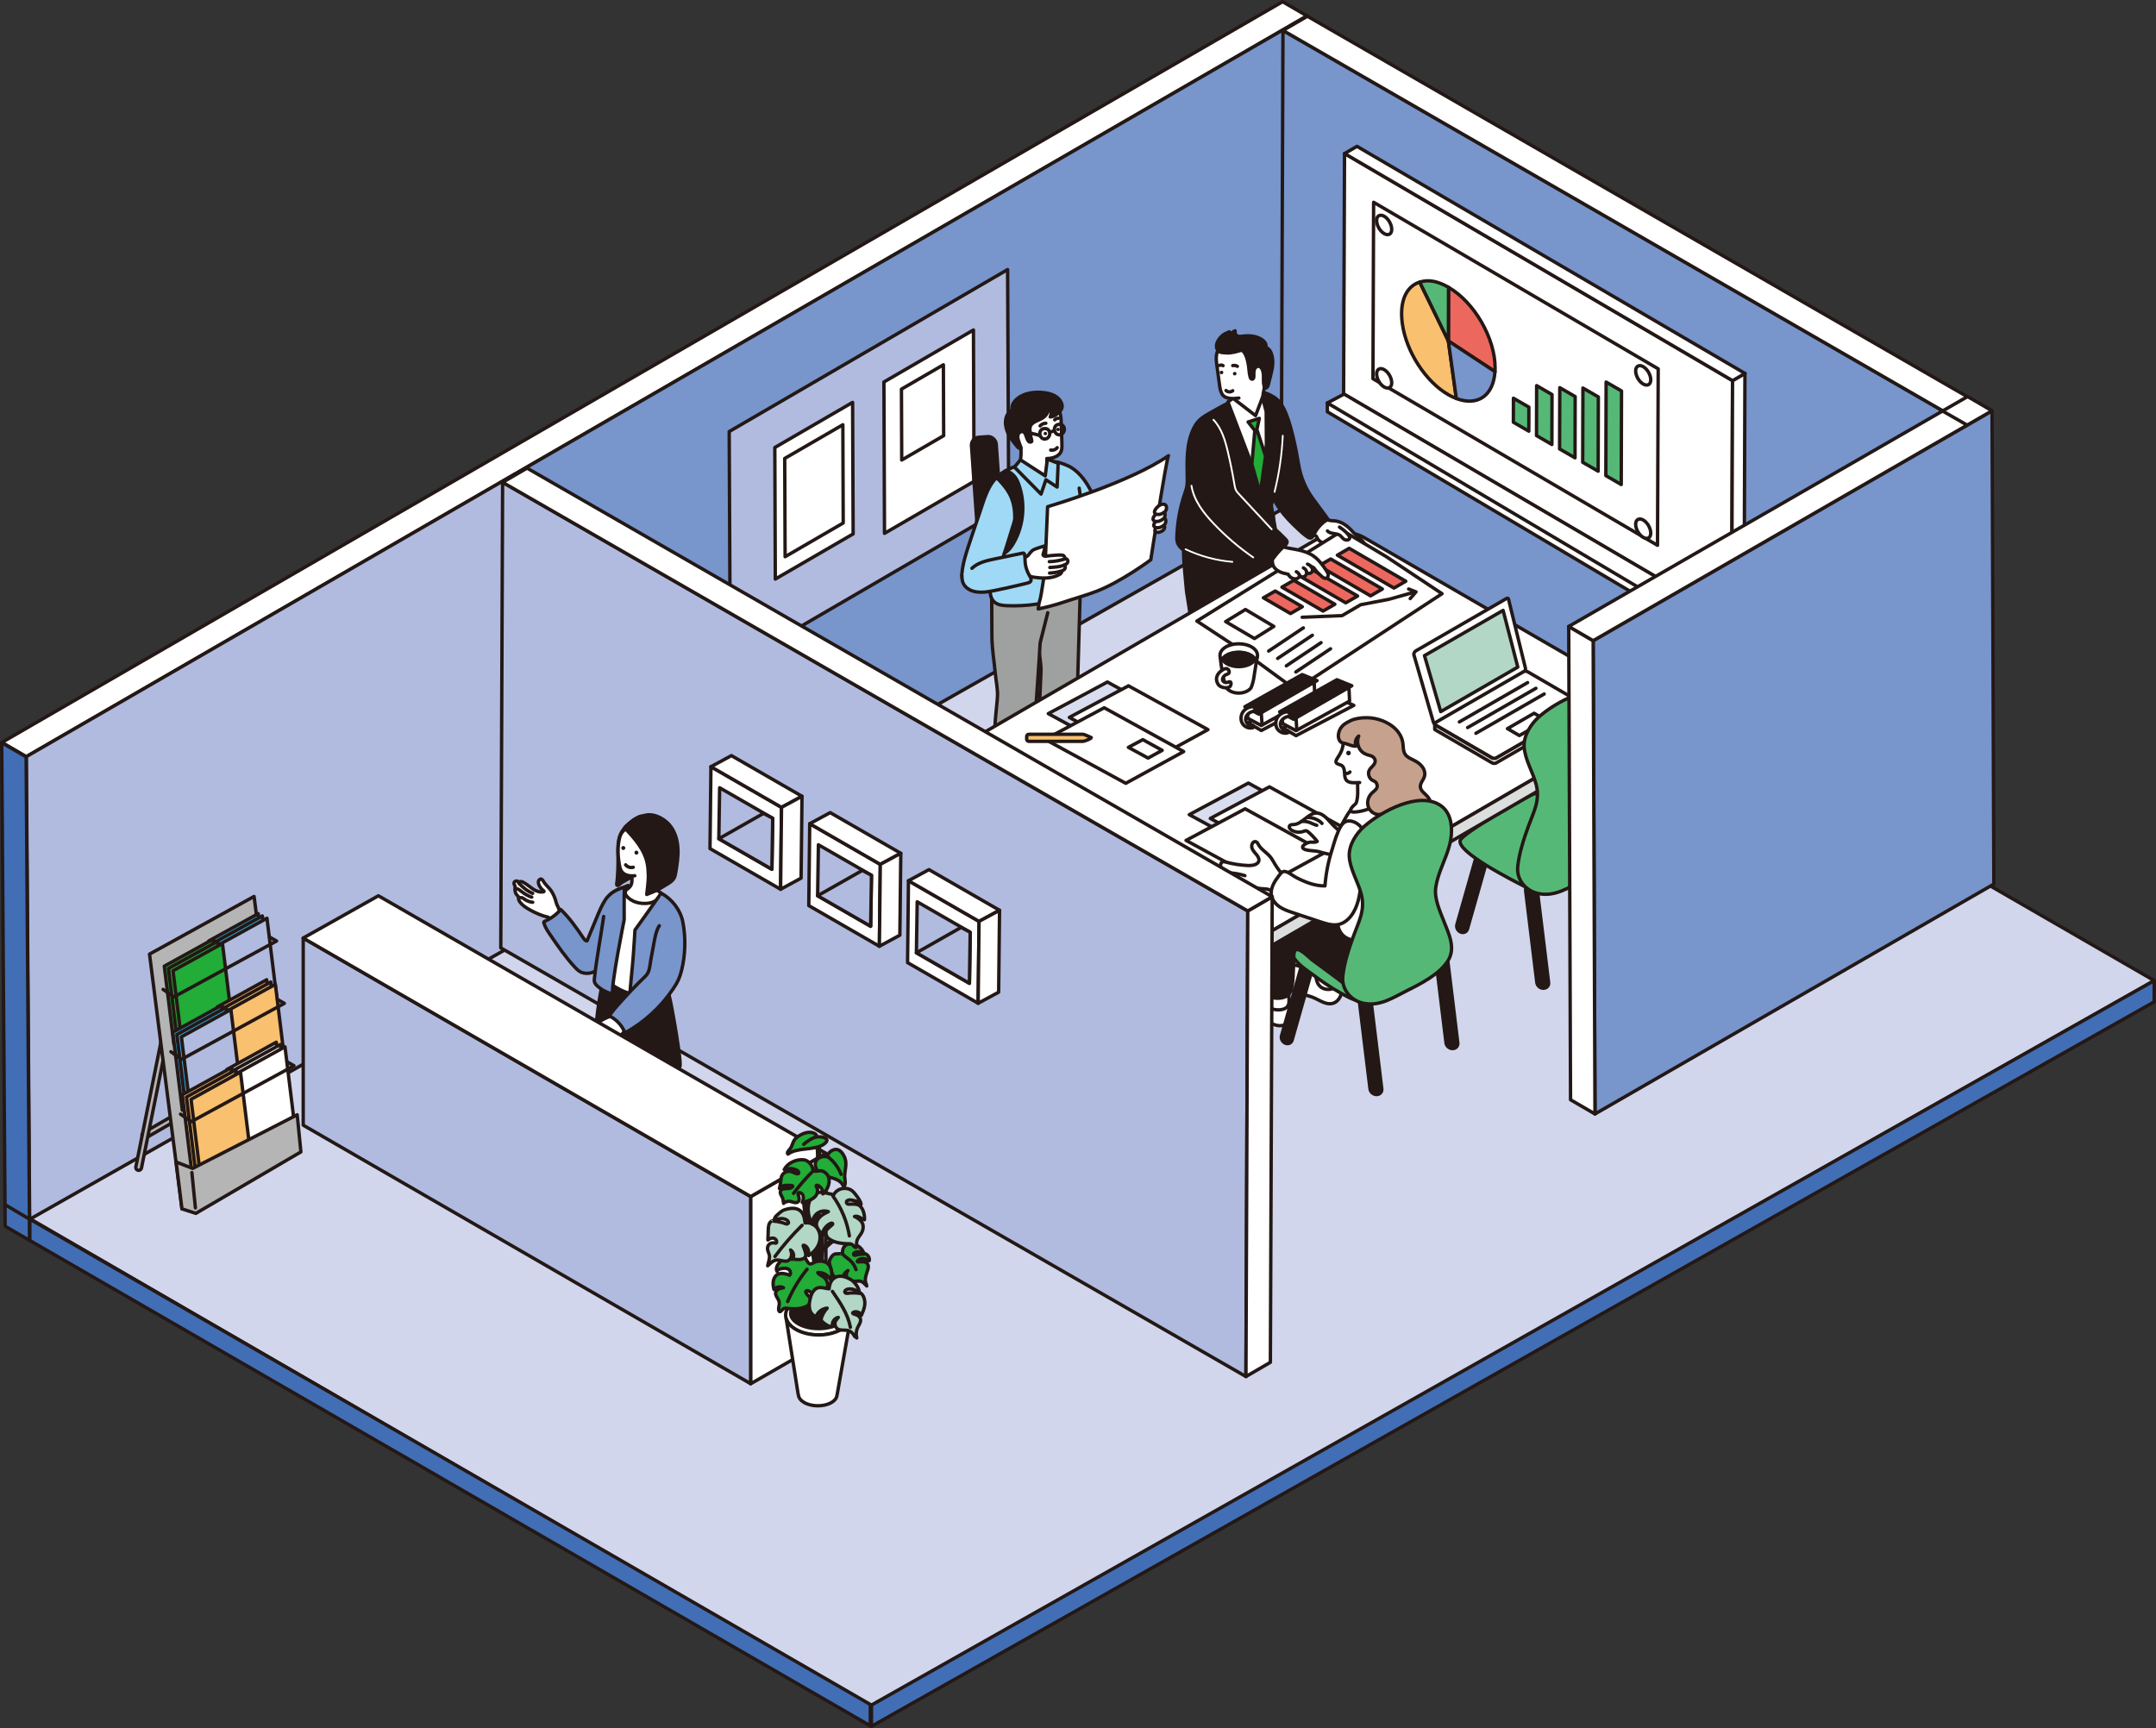 <svg xmlns="http://www.w3.org/2000/svg" id="_&#x30EC;&#x30A4;&#x30E4;&#x30FC;_2" viewBox="0 0 649.32 520.51"><rect x="0" y="0" width="649.32" height="520.51" fill="#333333" stroke="none"/><defs><style>.cls-1{fill:#b1bbdf;}.cls-1,.cls-2,.cls-3,.cls-4,.cls-5,.cls-6,.cls-7,.cls-8,.cls-9,.cls-10,.cls-11,.cls-12,.cls-13,.cls-14,.cls-15,.cls-16,.cls-17,.cls-18,.cls-19,.cls-20,.cls-21,.cls-22{stroke-linecap:round;stroke-linejoin:round;}.cls-1,.cls-2,.cls-3,.cls-4,.cls-5,.cls-6,.cls-7,.cls-11,.cls-12,.cls-13,.cls-14,.cls-15,.cls-16,.cls-17,.cls-18,.cls-19,.cls-20,.cls-21,.cls-22{stroke:#231815;stroke-width:1.02px;}.cls-2{fill:#d1d6ec;}.cls-3{fill:#2ea7e0;}.cls-4,.cls-23{fill:#231815;}.cls-5{fill:#c6a18d;}.cls-6,.cls-8,.cls-9,.cls-10{fill:none;}.cls-24,.cls-18{fill:#7895cc;}.cls-25,.cls-20{fill:#9fa0a0;}.cls-7{fill:#22ac38;}.cls-26,.cls-12{fill:#9fd9f6;}.cls-27{isolation:isolate;}.cls-8{stroke-width:.55px;}.cls-8,.cls-9,.cls-10{stroke:#fff;}.cls-9{stroke-width:.52px;}.cls-10{stroke-width:.54px;}.cls-28,.cls-15{fill:#fff;}.cls-11{fill:#56b877;}.cls-13{fill:#ec685e;}.cls-14{fill:#dcdddd;}.cls-16{fill:#f9c06f;}.cls-17{fill:#426eb5;}.cls-19{fill:#b5b5b6;}.cls-21{fill:#b2d7c7;}.cls-22{fill:#d9ddf0;}</style></defs><g id="design"><g class="cls-27"><polygon class="cls-15" points="7.93 227.91 .57 223.63 386.28 .51 393.64 4.79 7.93 227.91"></polygon><polygon class="cls-1" points="163.03 284 8.97 372.92 7.93 227.91 154.86 142.91 163.03 284"></polygon><polygon class="cls-18" points="154.86 142.91 393.64 4.79 394.74 150.27 163.03 284 154.86 142.91"></polygon><polygon class="cls-17" points="8.91 373.64 1.55 369.36 .51 223.7 7.87 227.98 8.91 373.64"></polygon></g><polygon class="cls-1" points="219.61 129.99 219.94 201.03 303.79 152.24 303.46 81.2 219.61 129.99"></polygon><polygon class="cls-2" points="648.81 295.38 262.5 513.96 9.12 367.16 394.62 148.57 648.81 295.38"></polygon><polygon class="cls-15" points="266.21 115.06 266.38 160.65 293.35 145 293.17 99.4 266.21 115.06"></polygon><polygon class="cls-15" points="271.49 117.21 271.57 138.56 284.2 131.23 284.12 109.88 271.49 117.21"></polygon><polygon class="cls-15" points="233.35 134.8 233.5 174.42 256.94 160.82 256.78 121.2 233.35 134.8"></polygon><polygon class="cls-15" points="236.33 138.09 236.45 167.69 253.95 157.53 253.84 127.94 236.33 138.09"></polygon><g class="cls-27"><polygon class="cls-18" points="587.75 125.27 587.2 269.45 385.85 153.35 386.39 9.17 587.75 125.27"></polygon><polygon class="cls-15" points="587.75 125.27 595.11 121 594.56 263.56 587.2 267.83 587.75 125.27"></polygon><polygon class="cls-15" points="386.39 9.17 393.75 4.89 595.11 121 587.75 125.27 386.39 9.17"></polygon></g><polygon class="cls-15" points="399.76 124.04 399.76 121.37 525.25 187.55 516.07 193 399.76 124.04"></polygon><polygon class="cls-15" points="521.79 114.63 521.51 187.1 404.65 118.69 404.93 46.22 521.79 114.63"></polygon><polygon class="cls-15" points="499.4 111.1 499.19 164.26 413.49 114.08 413.69 60.93 499.4 111.1"></polygon><polygon class="cls-15" points="521.79 114.63 525.52 112.45 525.25 187.55 521.51 189.73 521.79 114.63"></polygon><polygon class="cls-15" points="404.94 46.25 408.68 44.08 525.54 112.48 521.8 114.66 404.94 46.25"></polygon><polygon class="cls-15" points="399.76 121.37 404.79 118.7 521.42 187.02 516.07 190.33 399.76 121.37"></polygon><polygon class="cls-11" points="460.45 122.63 460.43 129.87 455.78 127.19 455.8 119.95 460.45 122.63"></polygon><polygon class="cls-11" points="467.42 118.84 467.38 133.89 462.75 131.21 462.79 116.16 467.42 118.84"></polygon><polygon class="cls-11" points="474.39 119.45 474.35 137.91 469.7 135.23 469.76 116.77 474.39 119.45"></polygon><polygon class="cls-11" points="481.37 119.56 481.31 141.93 476.66 139.25 476.73 116.88 481.37 119.56"></polygon><polygon class="cls-11" points="488.35 117.76 488.27 145.95 483.63 143.27 483.71 115.08 488.35 117.76"></polygon><path class="cls-16" d="M427.58,84.97l8.63,17.74,2.4,17.33c-.83-.31-1.65-.7-2.46-1.17-6.7-3.87-12.63-12.82-13.81-21.36-.91-6.54,1.04-11.21,5.24-12.55Z"></path><path class="cls-13" d="M436.25,86.54c7.78,4.49,14.05,15.36,14.03,24.3,0,.46,0,.66-.03,1.11l-14.03-9.23.04-16.17Z"></path><path class="cls-11" d="M436.25,86.54l-.04,16.17-8.63-17.74c2.58-.83,5.4-.32,8.67,1.57Z"></path><path class="cls-18" d="M436.21,102.71l14.03,9.23c-.48,7.24-5.19,10.52-11.64,8.1l-2.4-17.33Z"></path><path class="cls-15" d="M416.88,65.15c-.53-.3-.98-.39-1.4-.25-.68.21-.99.97-.84,2.02.19,1.38,1.15,2.82,2.23,3.44.13.08.26.14.4.19,1.04.39,1.8-.14,1.87-1.31,0-.07,0-.1,0-.18,0-1.44-1.01-3.19-2.26-3.92Z"></path><path class="cls-15" d="M494.89,110.45c-.53-.31-.98-.39-1.4-.25-.68.22-.99.97-.84,2.02.19,1.38,1.15,2.82,2.23,3.45.13.07.26.14.4.19,1.04.39,1.8-.14,1.87-1.31,0-.07,0-.1,0-.18,0-1.44-1.01-3.2-2.26-3.92Z"></path><path class="cls-15" d="M416.88,111.35c-.53-.3-.98-.39-1.4-.25-.68.22-.99.97-.84,2.02.19,1.38,1.15,2.82,2.23,3.45.13.07.26.14.4.19,1.04.39,1.8-.14,1.87-1.31,0-.07,0-.1,0-.18,0-1.44-1.01-3.2-2.26-3.92Z"></path><path class="cls-15" d="M494.89,156.64c-.53-.3-.98-.39-1.4-.25-.68.22-.99.97-.84,2.02.19,1.38,1.15,2.82,2.23,3.44.13.08.26.14.4.19,1.04.39,1.8-.14,1.87-1.31,0-.07,0-.1,0-.18,0-1.44-1.01-3.2-2.26-3.92Z"></path><rect class="cls-4" x="293.93" y="131.55" width="7.47" height="43.52" rx="2.36" ry="2.36" transform="translate(605.37 285.33) rotate(175.97)"></rect><path class="cls-20" d="M311.76,167.35l13.87.51-1.16,40.27c-.07,2.55-.14,5.1-.21,7.65-.09,3.21-.01,6.36.11,9.57.01.28.02.56-.09.82-.11.24-.31.43-.51.6-1.48,1.26-3.47,1.98-5.48,2.11-1.54.1-4.49-.05-5.25-1.59-.24-.48-.25-1.02-.26-1.54-.12-6.29.72-23.22.72-23.22.14-2.28-.43-4.76-.64-7.03-.34-3.73-.98-7.39-1-11.15-.03-5.66-.06-11.33-.09-16.99Z"></path><path class="cls-12" d="M329.79,150.41c.42.95.84,1.9,1.34,2.8.95,1.7,2.11,3.19,2.66,5.1.7,2.42.34,5.33-1.59,6.95-1.91,1.61-4.89,1.45-7,.12-2.12-1.33-3.48-3.59-4.35-5.93-1.57-4.25-3.18-9.16-3.8-13.65-.17-1.25-1.89-5.52-.69-6.47,1.13-.89,5.2.83,6.23,1.47,2.93,1.81,4.81,4.77,6.34,7.77.3.6.58,1.21.85,1.83Z"></path><path class="cls-15" d="M303.04,234.54l-.28,4.78,1.23.33c1.39.37,2.85.38,4.25.03h0l.21-5.6-5.41.46Z"></path><path class="cls-4" d="M312.76,241.41c-.81-.56-1.61-1.16-2.13-1.98-.71-1.12-.98-2.25-2.63-2.11-.83.07-1.64.51-2.2,1.11-.21.23-.36.71-.6.88-.36.25-.84-.05-1.2-.19-.4-.16-.97-.27-1.17-.69-.22-.48.28-1.11-.06-1.55-.71.48-1.08.72-1.35,1.56-.2.63-.27,1.28-.38,1.93-.22,1.24-.35,2.44.68,3.39.64.59,1.47.92,2.28,1.24.15.06.29.12.45.15.32.07.66.03.99.09.99.19,1.95,1.28,2.74,1.84.98.69,1.99,1.34,3.03,1.93,1.55.88,3.64,1.93,5.49,1.62,1.12-.19,2.17-.82,2.81-1.74.13-.19.25-.39.32-.61.51-1.5-1.02-2.59-2.07-3.35-1.6-1.15-3.21-2.27-4.83-3.4-.06-.04-.11-.08-.17-.12Z"></path><path class="cls-15" d="M314.77,227.22l-.28,4.78,1.23.33c1.39.37,2.85.38,4.25.03h0l.21-5.6-5.41.46Z"></path><path class="cls-4" d="M324.48,234.1c-.81-.56-1.61-1.16-2.13-1.98-.71-1.12-.98-2.25-2.63-2.11-.83.07-1.64.51-2.2,1.11-.21.23-.36.71-.6.88-.36.25-.84-.05-1.2-.19-.4-.16-.97-.27-1.17-.69-.22-.48.28-1.11-.06-1.55-.71.48-1.08.72-1.35,1.56-.2.63-.27,1.28-.38,1.93-.22,1.24-.35,2.44.68,3.39.64.59,1.47.92,2.28,1.24.15.06.29.12.45.15.32.07.66.03.99.09.99.19,1.95,1.28,2.74,1.84.98.69,1.99,1.34,3.03,1.93,1.55.88,3.64,1.93,5.49,1.62,1.12-.19,2.17-.82,2.81-1.74.13-.19.25-.39.32-.61.51-1.5-1.02-2.59-2.07-3.35-1.6-1.15-3.21-2.27-4.83-3.4-.06-.04-.11-.08-.17-.12Z"></path><path class="cls-25" d="M315.55,184.56l-2.29,9.06c-.07,2.56-1.85,27.01-1.93,29.56-.09,3.22-.01,6.39.12,9.6.01.28.02.56-.09.82-.11.24-.31.43-.52.61-1.51,1.27-3.53,1.99-5.57,2.12-1.56.1-4.57-.05-5.34-1.59-.24-.48-.25-1.02-.26-1.55-.12-6.31-.37-12.63.33-18.91.3-2.67.4-4.39.4-4.39.14-2.28-.44-4.78-.65-7.06-.35-3.74-1-7.42-1.02-11.19-.03-5.68-.06-11.37-.09-17.05l7.38.27,9.54,9.7Z"></path><path class="cls-6" d="M315.55,184.56l-2.29,9.06c-.07,2.56-1.85,27.01-1.93,29.56-.09,3.22-.01,6.39.12,9.6.01.28.02.56-.09.82-.11.24-.31.43-.52.61-1.51,1.27-3.53,1.99-5.57,2.12-1.56.1-4.57-.05-5.34-1.59-.24-.48-.25-1.02-.26-1.55-.12-6.31-.37-12.63.33-18.91.3-2.67.4-4.39.4-4.39.14-2.28-.44-4.78-.65-7.06-.35-3.74-1-7.42-1.02-11.19-.03-5.68-.06-11.37-.09-17.05l7.38.27"></path><path class="cls-26" d="M325.02,147.04c.36,2.17.52,4.37.51,6.56-.02,2.11-.48,4.22-.48,6.31,0,4.17.64,8.37.96,12.53.14,1.87.16,2.86-1.2,4.33-1.18,1.28-2.75,2.17-4.33,2.86-5.36,2.33-11.31,3.02-17.15,2.81-1.33-.05-2.76-.18-3.78-1.04-1-.84-1.39-2.23-1.32-3.53.06-1.13.56-2.08.76-3.15.15-.83.12-1.76.15-2.61.11-2.4-.24-4.79-.57-7.16-.85-6.08-2.75-13.09.36-18.87.46-.86.89-2.03,1.64-2.69.44-.39,1.05-.7,1.54-1.04,2.28-1.56,4.79-2.37,7.47-2.95,3-.65,6.12-.52,9.13-.08l6.31,7.72Z"></path><path class="cls-6" d="M325.02,147.04c.36,2.17.52,4.37.51,6.56-.02,2.11-.48,4.22-.48,6.31,0,4.17.64,8.37.96,12.53.14,1.87.16,2.86-1.2,4.33-1.18,1.28-2.75,2.17-4.33,2.86-5.36,2.33-11.31,3.02-17.15,2.81-1.33-.05-2.76-.18-3.78-1.04-1-.84-1.39-2.23-1.32-3.53.06-1.13.56-2.08.76-3.15.15-.83.12-1.76.15-2.61.11-2.4-.24-4.79-.57-7.16-.85-6.08-2.75-13.09.36-18.87.46-.86.89-2.03,1.64-2.69.44-.39,1.05-.7,1.54-1.04,2.28-1.56,4.79-2.37,7.47-2.95,3-.65,6.12-.52,9.13-.08"></path><path class="cls-26" d="M301.89,168.52c1.01-3.11,1.99-6.22,2.94-9.35,1.37-4.52,4.14-11.52-.23-15.18-4.54-3.81-7.62,4.5-8.65,7.72-1.19,3.72-4.51,13.12-5.35,16.27-.5,1.89-1.02,4.05-.84,6l12.14-5.46Z"></path><path class="cls-6" d="M301.89,168.52c1.01-3.11,1.99-6.22,2.94-9.35,1.37-4.52,4.14-11.52-.23-15.18-4.54-3.81-7.62,4.5-8.65,7.72-1.19,3.72-4.51,13.12-5.35,16.27-.5,1.89-1.02,4.05-.84,6"></path><path class="cls-10" d="M323.31,155.34c-.81,3.01-1.31,6.1-1.47,9.21-.07,1.25-.08,2.52.22,3.74s.96,2.39,1.99,3.09"></path><path class="cls-15" d="M315.42,137.75c-.08.83-.38,1.94.47,2.45.23.14.5.28.61.53.07.16.06.33.04.5-.4,3.02-4.23,3.42-6.46,2.31-1.88-.93-3.69-3.07-3.69-3.07,0,0,.84-.49.91-1.26.12-1.22.26-2.48.19-3.71-.06-1.13-.25-2.35.63-3.28.53-.56,1.32-.78,2.08-.86.54-.06,1.1-.05,1.63.08.51.13.98.38,1.44.65.85.49,1.71,1.08,2.08,1.99.17.42.23.87.25,1.32.04.62-.08,1.46-.16,2.34Z"></path><path class="cls-28" d="M307.02,134.47c-.04-.1-.08-.19-.12-.26-.87-1.53-1.13-6.13-.74-7.91.57-2.65,1.81-3.83,4.37-4.35,1.3-.27,2.65-.45,3.98-.46.4,0,.8,0,1.2.05,1.48.19,2.81,1.01,3.38,2.42.43,1.05.47,2.2.51,3.33.07,2.09.14,4.18.21,6.28.02.68.04,1.36-.12,2.02-.46,1.83-2.59,2.53-4.42,2.53l-8.25-3.64Z"></path><path class="cls-6" d="M307.02,134.47c-.04-.1-.08-.19-.12-.26-.87-1.53-1.13-6.13-.74-7.91.57-2.65,1.81-3.83,4.37-4.35,1.3-.27,2.65-.45,3.98-.46.4,0,.8,0,1.2.05,1.48.19,2.81,1.01,3.38,2.42.43,1.05.47,2.2.51,3.33.07,2.09.14,4.18.21,6.28.02.68.04,1.36-.12,2.02-.46,1.83-2.59,2.53-4.42,2.53"></path><path class="cls-4" d="M307.43,134.63c.03.09.06.18.09.26-.16.17-.44.18-.65.08-.21-.1-.37-.29-.52-.47-1.18-1.43-2.36-2.89-3.02-4.62-.48-1.25-.67-2.66-.34-3.97.15-.6.39-1.04.76-1.52.06-.07,1.05-1.2,1.17-.91-.38-.95.14-2.03.83-2.79,1.97-2.15,5.16-2.71,8.06-2.48,2.17.17,4.7.82,5.74,2.91.23.46.39.98.32,1.5-.08.59-.45,1.11-.87,1.54-.72.75-1.67,1.34-2.71,1.42.54-1.07.37-2.46-.42-3.37.15,1.15-.36,2.33-1.18,3.15-1.01,1.01-2.36,1.19-3.49,2-.28.2-.55.42-.73.71-.25.4-.33,1-.29,1.46.06.85.19,1.69.39,2.52.13.52.45,1.11-.31,1.11-1.02,0-1.09-2.34-1.83-2.96-.47-.4-1.26-.18-1.62.33-.35.51-.35,1.19-.19,1.79.21.78.54,1.53.8,2.3Z"></path><path class="cls-23" d="M314.79,131.1c-.27-.02-.49-.24-.49-.52h0c0-.14.06-.27.16-.37.1-.09.23-.14.36-.14.29,0,.52.23.52.52,0,.28-.24.51-.52.51-.01,0-.02,0-.04,0Z"></path><path class="cls-23" d="M318.62,129.87c-.27-.02-.49-.24-.49-.52,0-.28.24-.51.52-.51.29,0,.52.23.52.52,0,.14-.06.27-.16.37-.1.09-.23.14-.36.14-.01,0-.02,0-.04,0Z"></path><path class="cls-6" d="M319.87,128.03c-.54-.34-1.3-.29-1.8.11-1.05.87-.43,2.86.98,2.83,1.49-.03,2.07-2.16.82-2.95Z"></path><path class="cls-6" d="M315.48,129.3c-.54-.34-1.3-.29-1.8.11-1.05.87-.43,2.86.98,2.83,1.49-.03,2.07-2.16.82-2.95Z"></path><path class="cls-6" d="M317.46,129.8c-.32,0-.9.3-1.21.37"></path><path class="cls-6" d="M308.23,129.93c.66.25,3.83.86,4.75,1.2"></path><path class="cls-6" d="M318.75,125.99c-.41-.02-.83.16-1.1.47"></path><path class="cls-6" d="M314.97,127.49c-.65,0-1.3.3-1.73.79"></path><path class="cls-15" d="M351.91,137.27c-.58.58-5.33,31.35-5.33,31.35,0,0-8.94,6.65-16.31,9.47-3.54,1.35-6.62,2.16-10.21,3.37-2.23.75-5.1,1.49-7.38,1.96.32-2.92.47-1.82.93-4.71.81-5.12,1.03-5.45,1.24-10.63.22-5.15.43-10.3.65-15.45.55-.21,24.49-7.16,36.41-15.36Z"></path><path class="cls-15" d="M314.34,166.31c-.11.39-.21.7-.21.73.05.83,1.61.36,2.1.33,1.09-.08,2.18-.21,3.27-.18.29,0,.59.02.83.18.24.16.48.73.3.95.36-.19.85.1.96.51.1.41-.12.84-.47,1.05-.18.11-.42.21-.43.43,0,.11.06.22.1.33.11.32-.03.67-.26.9s-.53.36-.83.48c.19.4-.22.8-.59,1.01-1.87,1.05-4.05,1.2-6.14,1.02-1.02-.09-2.08-.2-3.05-.53-1.05-.35-2.16-.52-3.26-.5-.1,0-.21,0-.31-.03-.27-.1-.35-.44-.38-.73-.11-1.13,0-2.28.29-3.37.05-.18.11-.37.24-.5.13-.13.31-.2.48-.25.52-.17,1.06-.29,1.6-.36.24-.03.48-.06.69-.17.21-.11.36-.31.51-.5.41-.54.82-1.09,1.39-1.46.55-.35,3.47-1.22,3.55-1.24.18-.05-.14,1.11-.38,1.91Z"></path><path class="cls-6" d="M319.46,172.06c-1.08.32-1.75.44-3.36.56"></path><path class="cls-6" d="M320.68,170.09c-1.34.7-3.01.73-4.5.84"></path><path class="cls-6" d="M320.65,168.4c-1.62.46-2.94.72-4.63.77"></path><path class="cls-26" d="M289.68,173.03c.01.82.03,1.65.31,2.42.46,1.23,1.6,2.11,2.83,2.54,1.24.43,2.58.44,3.89.34,2.31-.18,10.58-2.16,12.57-2.66.63-.16,1.31-.33,1.24-1.16-.04-.45-.3-.84-.52-1.23-.55-.95-.94-1.99-1.15-3.06-.21-1.06-.06-2.17-.3-3.23-.03-.12-.06-.25-.16-.32-.13-.1-.31-.07-.47-.04-2.78.58-5.56,1.15-8.35,1.73-2.45.51-5.04,1.09-6.85,2.81l-3.05,1.86Z"></path><path class="cls-6" d="M289.68,173.03c.01.82.03,1.65.31,2.42.46,1.23,1.6,2.11,2.83,2.54,1.24.43,2.58.44,3.89.34,2.31-.18,10.58-2.16,12.57-2.66.63-.16,1.31-.33,1.24-1.16-.04-.45-.3-.84-.52-1.23-.55-.95-.94-1.99-1.15-3.06-.21-1.06-.06-2.17-.3-3.23-.03-.12-.06-.25-.16-.32-.13-.1-.31-.07-.47-.04-2.78.58-5.56,1.15-8.35,1.73-2.45.51-5.04,1.09-6.85,2.81"></path><path class="cls-15" d="M349.55,157.9c-.99.23-2.82,2.36-.83,2.44.37.01.74-.12,1.07-.29.3-.16.59-.35.77-.63.25-.38.29-1.11-.12-1.41-.25-.18-.59-.18-.89-.11Z"></path><path class="cls-15" d="M349.62,155.93c-1.23.29-3.51,2.94-1.03,3.04.46.02.92-.14,1.33-.36.37-.19.73-.44.96-.79.31-.47.36-1.38-.14-1.75-.31-.23-.74-.23-1.11-.14Z"></path><path class="cls-15" d="M349.4,154.03c-1.23.29-3.51,2.94-1.03,3.04.46.02.92-.14,1.33-.36.37-.19.73-.44.96-.79.31-.47.36-1.38-.14-1.75-.31-.23-.74-.23-1.11-.14Z"></path><path class="cls-15" d="M349.83,151.93c-1.23.29-3.51,2.94-1.03,3.04.46.02.92-.14,1.33-.36.37-.19.73-.44.96-.79.31-.47.36-1.38-.14-1.75-.31-.23-.74-.23-1.11-.14Z"></path><path class="cls-6" d="M318.39,134.85c-.44.59-1.24.88-1.95.71"></path><path class="cls-4" d="M306.73,145.68c2.17,5.79,1.62,12.54-1.47,17.9-.69,1.2-1.55,2.37-2.77,3.03,1.26-.67,2.14-4.35,2.48-5.62.55-2.1.76-4.28.62-6.45-.34-4.91-2.23-7.47-5.57-10.83.98-.67,1.95-1.33,2.93-2,2.04.85,3.03,1.94,3.79,3.97Z"></path><polygon class="cls-12" points="305.53 140.71 307.32 138.5 314.79 143.34 315.43 138.29 318.69 139.55 318.37 146.71 315 144.5 313.53 148.82 305.53 140.71"></polygon><path class="cls-4" d="M439.91,280.74h0c-.88-.37-1.39-1.38-1.13-2.27l7.43-26.16c.25-.89,1.17-1.31,2.05-.94h0c.88.37,1.39,1.38,1.13,2.27l-7.43,26.16c-.25.89-1.17,1.31-2.05.94Z"></path><path class="cls-11" d="M439.78,253.1c.75-2.18,21.45-14.11,22.49-14.06.55.03,2.53,1.48,3.03,1.7,3.71,1.69,22.21,7.4,21.66,14.43-.34,4.26-19.29,11.02-19.5,11.91-.7,3.01-6.9.65-8.5-.17-3.19-1.64-20.4-10.29-19.18-13.82Z"></path><path class="cls-15" d="M380.54,221.57c1.54.79,3.09,1.54,4.66,2.27.7.32,1.41.64,2.16.81.48.11,1,.15,1.47-.01.47-.17.87-.58.9-1.08.04-.62-.47-1.12-.95-1.53-1.7-1.45-3.43-2.87-5.2-4.25-.69-.54-.7-.69-.68-1.5.02-.57.04-1.13.05-1.7.06-1.92.12-3.84.18-5.76l-7.05.6c-.06,1.32-.11,2.65-.16,3.97-.05,1.33-.29,2.81-.14,4.12.21,1.91,3.21,3.26,4.74,4.05Z"></path><path class="cls-6" d="M387.45,223.96c-.6.34-1.13.79-1.53,1.31"></path><path class="cls-6" d="M389.22,224.3c-.59.34-1.14.75-1.62,1.21"></path><path class="cls-4" d="M383.48,155.11l-.28,38.67c.04,2.77-.17,5.54-.04,8.29.15,3.14.27,6.27.23,9.41,0,.42-.02.86-.2,1.24-.16.33-.44.59-.72.83-2.75,2.31-7.07,3.22-10.36,1.54-.88-.45-.67-2.3-.75-3.16-.12-1.31-.22-2.63-.31-3.95-.17-2.53-.29-5.07-.37-7.61-.08-2.49-.22-5.02-.06-7.51.19-3.02.22-4.95.22-4.95,0,0-1.55-11.55-2.09-14.42-.13-.71-.22-1.43-.28-2.15l-1.99-8.45,17-7.79Z"></path><path class="cls-15" d="M379.5,218.71c.07,0,.13-.04.16-.1.11-.24-.1-.79-.02-1.11.08-.32.26-.67.46-.94.41-.56,1.02-.87,1.7-.92.66-.05,1.56.22,1.98.78.47.64.41,1.42,1.08,2.04.48.44,1.06.75,1.63,1.08,1.98,1.13,3.82,2.51,5.48,4.08.43.41.88.91.83,1.5.52-.08,1.01.34,1.18.83.61,1.72-.94,3.24-2.42,3.77-1.28.46-2.71.45-4.03.23-2.54-.41-4.97-1.49-6.98-3.1-1.02-.81-1.95-1.77-3.16-2.26-.64-.26-1.32-.38-1.97-.61-1.29-.46-2.17-1.92-1.93-3.28.12-.71.4-1.3.34-2.03-.06-.71.02-1.45.37-2.06.16-.28.39-.56.67-.72.06-.04.86-.31.83-.2-.09.41.07.85.32,1.18.72.98,2.14,1.48,3.26,1.81.07.02.16.04.23.03Z"></path><path class="cls-6" d="M393.33,225.26c-1.64-.43-3.33.37-4.79,1.22-.65.38-1.35.78-2.1.73-.31-.02-.61-.12-.9-.21-2.05-.68-4.07-1.48-6.04-2.39-.25-.12-.52-.24-.7-.45-.15-.17-.24-.39-.34-.61-.82-1.85-2.17-3.46-3.85-4.59-.2-.13-.55-.22-.62.02"></path><path class="cls-6" d="M383.74,219.33c-.43.05-.86-.04-1.28-.08-.43-.04-.88-.04-1.26.17-1.01.57-.27,1.95.76,1.61.44-.15.77-.51,1.09-.85.22-.24.47-.52.73-.79.63,0,2.98.8,2.56-1.07-.11-.49-.79-.51-1.16-.3-.52.3-1.07.84-1.44,1.32Z"></path><path class="cls-6" d="M387.28,220.86c-1.12-.05-2.25.39-3.03,1.18"></path><path class="cls-6" d="M388.83,222.36c-.25-.12-.53-.06-.8,0-.63.16-1.24.35-1.85.59-.23.09-.49.21-.58.44"></path><path class="cls-15" d="M367.83,228.08c1.54.79,3.09,1.54,4.66,2.27.7.32,1.41.64,2.16.81.48.11,1,.15,1.47-.02.47-.17.87-.58.9-1.08.04-.62-.47-1.12-.95-1.53-1.7-1.45-3.43-2.87-5.2-4.25-.69-.54-.7-.69-.68-1.5.02-.57.04-1.13.05-1.7.06-1.92.12-3.84.18-5.76l-7.05.6c-.06,1.32-.11,2.65-.16,3.97-.05,1.33-.29,2.81-.14,4.12.21,1.91,3.21,3.26,4.74,4.05Z"></path><path class="cls-6" d="M374.74,230.47c-.6.34-1.13.79-1.53,1.31"></path><path class="cls-6" d="M376.51,230.81c-.59.34-1.14.75-1.62,1.21"></path><path class="cls-4" d="M373.05,170.64l-1.05,29.03c.04,2.77-.17,5.54-.04,8.29.15,3.14.27,6.27.23,9.41,0,.42-.02.86-.2,1.24-.16.33-.44.59-.72.83-2.75,2.31-7.07,3.22-10.36,1.54-.89-.45-.67-2.3-.75-3.16-.12-1.31-.22-2.63-.31-3.95-.17-2.53-.29-5.07-.37-7.61-.08-2.49-.22-5.02-.06-7.51.19-3.02.22-4.95.22-4.95,0,0-1.55-11.55-2.09-14.42-.13-.71-.22-1.43-.28-2.15-.57-6.92-1.56-12.9.01-19.81.74-3.25,8.26-2.11,10.89-2.22.51-.02,7.79-.03,7.84-.3,0,0-2.96,15.73-2.96,15.73Z"></path><path class="cls-15" d="M366.79,225.22c.07,0,.13-.04.16-.1.11-.24-.1-.79-.02-1.11.08-.32.26-.67.46-.94.41-.56,1.02-.87,1.7-.92.66-.05,1.56.22,1.98.78.47.64.41,1.42,1.08,2.04.48.44,1.06.75,1.63,1.08,1.98,1.13,3.82,2.51,5.48,4.08.43.41.88.91.83,1.5.52-.08,1.01.34,1.18.83.61,1.72-.94,3.24-2.42,3.77-1.28.46-2.71.45-4.03.23-2.54-.41-4.97-1.49-6.98-3.1-1.02-.81-1.95-1.77-3.16-2.26-.64-.26-1.32-.38-1.97-.61-1.29-.46-2.17-1.92-1.93-3.28.12-.71.4-1.3.34-2.03-.06-.71.02-1.44.37-2.06.16-.28.39-.56.67-.72.06-.04.86-.31.83-.2-.09.41.07.85.32,1.18.72.98,2.14,1.48,3.26,1.81.07.02.16.04.23.03Z"></path><path class="cls-4" d="M376.83,164.84c.8,1.05,1.65,2.06,2.55,3.02.23.24.48.5.8.56.32.06.63-.07.92-.21,1.11-.53,2.15-1.2,3.09-1.98.31-.26.62-.55.75-.93.14-.4.06-.83-.02-1.24-.62-3.3-2.04-11.8-2.04-11.8,0,0,.34-1.56.63-2.31,1.62-4.17,2.85-8.1,3.51-12.55.53-3.59.72-7.38-.05-10.97-.55-2.53-1.76-5.01-3.81-6.59-.61-.47-1.29-.86-2.04-1.06-.97-.27-2-.22-2.99-.08-4.83.65-9.2,3.11-13.44,5.52-2.33,1.33-3.92,2.23-5.14,4.69-2.33,4.69-2.05,9.92-1.98,14.99.01.8.02,1.61-.1,2.41-.14.92-.47,1.8-.76,2.69-1.33,3.99-2.09,8.17-2.26,12.37-.03.79-.04,1.61.28,2.34,1.25,2.92,7.19,4.44,9.92,5.29,3.19,1,5.93.58,9.14.73,1.26.06,1.84.49,2.16-.97.34-1.54-.06-3.63-.08-5.22.31.44.63.88.96,1.31Z"></path><path class="cls-15" d="M371.69,118.38c-.03.59-.28,1.27-.19,1.83.09.52.47,1.13.74,1.58.76,1.29,4.12,5.67,5.9,5.32.29-.06.54-.27.73-.49,1.83-2.09,1.13-5.49,1.56-8.03.34-2.02.79-4.02,1.24-6.01.04-.17.07-.37-.03-.52-.13-.19-.4-.19-.63-.17-2.37.21-4.7.85-6.85,1.86-.84.4-1.8.63-2.17,1.51-.39.94-.25,2.18-.3,3.13Z"></path><path class="cls-6" d="M380.62,231.77c-1.64-.43-3.33.37-4.79,1.22-.65.38-1.35.78-2.1.73-.31-.02-.61-.12-.9-.21-2.05-.68-4.07-1.48-6.04-2.39-.25-.12-.51-.24-.7-.45-.15-.17-.24-.39-.34-.61-.82-1.85-2.17-3.46-3.85-4.59-.2-.13-.55-.22-.62.02"></path><path class="cls-6" d="M371.03,225.84c-.43.05-.86-.04-1.28-.08-.43-.04-.88-.04-1.26.17-1.01.57-.27,1.95.76,1.61.44-.15.77-.51,1.09-.85.22-.24.47-.52.73-.79.63,0,2.98.8,2.56-1.07-.11-.49-.79-.51-1.16-.3-.52.3-1.07.84-1.44,1.32Z"></path><path class="cls-6" d="M374.57,227.37c-1.12-.05-2.25.39-3.03,1.18"></path><path class="cls-6" d="M376.11,228.87c-.25-.12-.53-.06-.8,0-.63.16-1.24.35-1.85.59-.23.09-.49.21-.58.44"></path><path class="cls-15" d="M387.17,308.67c1.82-.6,2.62-2.05,2.65-4.16.04-2.61-1.9-2.87-3.88-3.63-2.64-1.01-5.27-2.07-7.95-2.96-1.93-.64-4.06-2.01-6.02-.63-2.03,1.43-.67,4.5.72,5.91,2.37,2.4,5.79,2.86,8.73,4.29,1.5.74,2.75,1.63,4.52,1.43.45-.05.87-.14,1.23-.26Z"></path><path class="cls-15" d="M381.16,301.07c-.29-1.85,0-4.15.05-5.41.02-.43.09-.93.45-1.17.22-.15.5-.16.77-.18.66-.03,1.31-.06,1.97-.09.81-.04,1.7-.05,2.34.44,1.53,1.18,1.25,4.04,1.43,5.73.11,1.07.15,2.31-.65,3.03-1.16,1.06-3.87.96-5.13.09-.7-.49-1.06-1.39-1.23-2.44Z"></path><path class="cls-15" d="M401.45,302.21c1.5-.45,2.45-2.02,2.65-3.59.56-4.5-2.09-4.66-5.68-5.57-2.02-.51-3.98-1.2-6-1.7-1.65-.41-5.29-1.91-6.04.48-.66,2.1.39,4.47,2.09,5.87,2.2,1.81,5.04,1.82,7.52,2.97,1.74.8,3.53,2.07,5.38,1.56.03,0,.05-.01.08-.02Z"></path><path class="cls-15" d="M403.23,292.66l-.13,2.26c-.03.46-.06.93-.22,1.36-.79,2.04-3.77,2.23-5.26.88-1.77-1.6-1.28-4.56-1.33-6.67-.02-.97-.03-2,.48-2.83.34-.55.87-.95,1.44-1.25.82-.44,1.77-.69,2.69-.56.92.13,1.81.67,2.23,1.51.37.75.33,1.63.28,2.46-.06.95-.11,1.9-.17,2.85Z"></path><path class="cls-4" d="M387.1,314.22h0c-.88-.37-1.39-1.38-1.13-2.27l7.43-26.16c.25-.89,1.17-1.31,2.05-.94h0c.88.37,1.39,1.38,1.13,2.27l-7.43,26.16c-.25.89-1.17,1.31-2.05.94Z"></path><path class="cls-11" d="M397.02,294.78c-.34-.25-.68-.5-1.02-.75-2.83-2.14-5.43-3.49-7.08-6.84-.57-1.15.67-1.78,1.7-1.73.55.03,1.06.25,1.56.48,5.96,2.72,11.72,6.24,17.2,9.83,1.49.98,5.83,2.44,5.28,4.81-.7,3.01-6.9.65-8.5-.17-3.19-1.64-6.25-3.52-9.15-5.63Z"></path><path class="cls-4" d="M416.06,298.01c1.2-.4,2.28-.94,3.02-1.61,2.05-1.85,3.98-3.82,5.78-5.91.58-.67,1.15-1.37,1.42-2.21.46-1.47-.12-3.06-.92-4.37-2.01-3.28-5.33-5.51-8.02-8.26-2.77-2.83-5.13-6.42-8.89-7.69-2.58-.87-5.56-.42-7.76,1.17-2.2,1.59-3.57,4.28-3.55,7-.01-1.75-8.06-3.39-9.35-3.47-2.58-.15-6.57-.05-8.1,2.36-.98,1.54-1.15,3.44-1.23,5.26-.24,5.66.14,11.34,1.15,16.92.59,3.26,5.42,4.36,8.06,2.75,2.07-1.26,1.7-7.23,1.95-9.47.1-.86-.25-3.87.59-4.36,1.26-.72,4.01,2.31,4.91,2.97,2.54,1.88,5.09,3.75,7.63,5.63,2.25,1.66,3.96,3.57,6.78,4.01,1.71.27,4.32,0,6.52-.73Z"></path><path class="cls-4" d="M414.59,329.69h0c-.98,0-1.86-.76-1.98-1.7l-3.38-27.72c-.11-.94.59-1.7,1.56-1.71h0c.98,0,1.86.76,1.98,1.7l3.38,27.72c.11.94-.59,1.7-1.56,1.71Z"></path><path class="cls-14" d="M290.99,285.78h0c-1.73,0-3.14-1.4-3.14-3.14v-51.11c0-1.73,1.4-3.14,3.14-3.14h0c1.73,0,3.14,1.4,3.14,3.14v51.11c0,1.73-1.4,3.14-3.14,3.14Z"></path><path class="cls-14" d="M375.19,332.75h0c-1.73,0-3.14-1.4-3.14-3.14v-51.11c0-1.73,1.4-3.14,3.14-3.14h0c1.73,0,3.14,1.4,3.14,3.14v51.11c0,1.73-1.4,3.14-3.14,3.14Z"></path><path class="cls-15" d="M489.73,266.74h0c-1.73,0-3.14-1.4-3.14-3.14v-51.11c0-1.73,1.4-3.14,3.14-3.14h0c1.73,0,3.14,1.4,3.14,3.14v51.11c0,1.73-1.4,3.14-3.14,3.14Z"></path><g class="cls-27"><path class="cls-15" d="M492.45,209.16c3.65,2.11,3.69,5.54.04,7.66l-109.9,63.84c-3.64,2.12-9.57,2.11-13.23,0l-81.71-47.28c-3.67-2.12-3.69-5.54-.04-7.66l109.9-63.84c3.64-2.12,9.56-2.12,13.23,0l81.71,47.28Z"></path><path class="cls-14" d="M495.2,213.19s0,.09,0,.14c0,.04,0,.08-.02.12,0,.05-.01.09-.02.14,0,.04-.02.08-.03.12-.01.05-.02.09-.03.14-.01.04-.02.08-.04.12-.01.05-.03.09-.04.13-.01.04-.03.08-.05.12-.02.05-.04.09-.06.14-.02.04-.04.08-.06.12-.02.05-.05.09-.07.14-.02.04-.04.08-.06.11-.03.06-.07.11-.1.17-.02.03-.04.07-.06.1-.04.06-.09.12-.13.18-.02.03-.04.05-.06.08-.08.1-.16.19-.24.28-.02.02-.05.05-.07.07-.07.07-.14.14-.21.21-.03.03-.07.06-.1.09-.04.04-.09.08-.13.12-.04.04-.09.07-.13.11-.05.04-.1.08-.14.11-.05.04-.09.07-.14.1-.05.04-.1.07-.16.11-.05.03-.1.07-.15.1-.05.04-.11.07-.17.11-.07.04-.14.09-.22.13l-109.9,63.84c-.2.12-.42.23-.63.33-.06.03-.11.05-.17.08-.2.09-.4.18-.61.26-.02,0-.05.02-.07.03-.22.08-.44.16-.67.23-.16.05-.32.09-.48.14-.12.03-.25.07-.37.1-.17.04-.34.07-.51.11-.13.03-.25.05-.38.08-.05,0-.11.02-.16.03-.21.03-.43.07-.65.09-.06,0-.12.02-.19.02-.12.01-.25.02-.37.03-.21.02-.42.03-.64.04-.13,0-.27,0-.4.01-.17,0-.34,0-.52,0-.14,0-.28,0-.43-.01-.16,0-.32-.01-.48-.03-.14,0-.29-.02-.43-.04-.16-.02-.31-.03-.47-.05-.14-.02-.28-.04-.42-.06-.17-.03-.33-.06-.5-.09-.13-.02-.26-.05-.39-.08-.2-.04-.39-.09-.58-.14-.12-.03-.25-.06-.37-.1-.07-.02-.13-.04-.2-.06-.19-.06-.38-.12-.57-.19-.05-.02-.11-.04-.16-.06-.17-.07-.33-.14-.5-.21-.08-.04-.16-.07-.24-.11-.24-.11-.46-.23-.68-.36l-81.71-47.28c-.92-.53-1.61-1.15-2.08-1.81-.23-.33-.4-.67-.52-1.01-.03-.09-.05-.17-.08-.26-.06-.26-.1-.52-.1-.78h0s0,0,0,0l-.03,4.45c0,1.4.92,2.79,2.76,3.86l81.71,47.28c.22.13.45.25.68.36.08.04.16.07.24.11.14.06.28.13.42.18.03,0,.05.02.08.03.05.02.11.04.16.06.19.07.37.13.57.19.07.02.13.04.2.06.04.01.09.03.13.04.08.02.16.04.24.06.19.05.39.1.58.14.05.01.1.03.15.04.08.02.16.03.23.04.16.03.33.06.5.09.07.01.13.03.2.03.07.01.15.02.22.02.16.02.31.04.47.05.07,0,.15.02.22.02.07,0,.14,0,.21.01.16.01.32.02.48.03.08,0,.16.01.24.01.06,0,.12,0,.19,0,.17,0,.34,0,.52,0,.09,0,.17,0,.26,0,.05,0,.1,0,.15,0,.21,0,.43-.02.64-.04.08,0,.17,0,.25-.02.04,0,.08,0,.12-.01.06,0,.12-.01.19-.02.22-.03.43-.06.65-.09.05,0,.11-.02.16-.03.03,0,.05,0,.08-.01.1-.02.2-.04.3-.06.17-.03.34-.07.51-.11.13-.03.25-.07.37-.1.16-.04.32-.09.48-.14.03-.01.07-.02.11-.03.19-.06.38-.13.56-.2.03,0,.05-.02.07-.03.21-.08.41-.17.6-.26.06-.03.11-.05.17-.08.22-.1.43-.21.63-.33l109.9-63.84s.08-.04.11-.07c.04-.02.07-.04.1-.06.06-.04.11-.07.17-.11.05-.03.1-.07.15-.1.05-.04.11-.07.16-.11.05-.03.09-.07.14-.1.05-.04.1-.08.15-.11.04-.04.09-.07.13-.11.05-.04.09-.08.13-.12.02-.02.04-.03.05-.05.02-.02.03-.03.05-.05.07-.07.14-.14.21-.21.02-.02.05-.05.07-.07.09-.09.17-.19.24-.28,0,0,0,0,0-.01.02-.02.03-.04.05-.06.05-.06.09-.12.13-.18.02-.03.04-.07.06-.1.04-.06.07-.11.1-.17,0-.01.02-.03.03-.04.01-.02.02-.05.04-.07.03-.05.05-.09.07-.14.02-.04.04-.08.05-.12.02-.05.04-.09.06-.14,0-.02.02-.04.03-.06,0-.02.01-.04.02-.06.02-.05.03-.09.04-.14.01-.04.02-.08.04-.12.01-.05.02-.09.03-.14,0-.02.01-.05.02-.07,0-.02,0-.03,0-.05,0-.05.02-.09.02-.14,0-.04.01-.08.02-.12,0-.05,0-.09.01-.14,0-.03,0-.05,0-.08,0-.03,0-.05,0-.08h0l.03-4.45c0,.06,0,.11,0,.17Z"></path></g><path class="cls-4" d="M437.48,315.84h0c-.98,0-1.86-.76-1.98-1.7l-3.38-27.72c-.11-.94.59-1.7,1.56-1.71h0c.98,0,1.86.76,1.98,1.7l3.38,27.72c.11.94-.58,1.7-1.56,1.71Z"></path><polygon class="cls-22" points="340.01 228.19 315.71 214.95 333.52 205.43 357.46 218.63 340.01 228.19"></polygon><polygon class="cls-15" points="346.35 229.33 322.05 216.09 339.86 206.58 363.8 219.77 346.35 229.33"></polygon><polygon class="cls-15" points="339.04 235.94 314.74 222.7 332.55 213.19 356.49 226.38 339.04 235.94"></polygon><polygon class="cls-15" points="345.77 228.34 339.83 225.11 344.18 222.79 350.02 226.01 345.77 228.34"></polygon><polygon class="cls-22" points="382.47 258.62 358.17 245.38 375.97 235.87 399.91 249.06 382.47 258.62"></polygon><polygon class="cls-15" points="388.81 259.76 364.51 246.52 382.31 237.01 406.25 250.2 388.81 259.76"></polygon><polygon class="cls-15" points="381.5 266.38 357.2 253.14 375 243.62 398.94 256.82 381.5 266.38"></polygon><path class="cls-15" d="M424.93,250.13c-.75-2.95-2.73-5.48-5.61-6.58-2.68-1.03-6.76-2.55-9.63-1.82-2.26.57-3.91,3.66-4.97,5.53-2.97,5.22-4.12,11.51-2.97,17.42.44,2.25,1.18,4.46,1.27,6.74.07,1.73-.25,3.45-.27,5.18-.02,1.73.31,3.56,1.46,4.86,1.83,2.06,5.01,2.08,7.73,1.67,3.77-.56,7.6-1.69,10.51-4.15,2.05-1.73,3.61-4.24,3.53-6.92-.04-1.62-.67-3.16-1-4.75-.59-2.78-.26-5.67.04-8.5.31-2.83.59-5.72-.05-8.49-.01-.06-.03-.13-.05-.19Z"></path><path class="cls-15" d="M408.72,235.21c.05.46.16.9.16,1.39.02,1.53.12,3.06-.23,4.56-.15.66-.25.86-.74,1.27-.99.84-2.03,2.33.17,2.16,2.01-.15,3.98-.74,5.74-1.7.94-.51,1.84-1.15,2.45-2.04,1.35-1.96-.17-3.49.02-5.57.05-.59.2-.97,0-1.57-.37-1.08-1.24-2-2.31-2.42-1.38-.53-3.05-.19-4.11.83-.58.55-.96,1.29-1.12,2.06-.07.36-.06.69-.03,1.02Z"></path><path class="cls-28" d="M416.36,234.71c.04-.79.09-1.62.46-2.32.32-.61.85-1.07,1.31-1.57,1.56-1.7,2.42-4.07,2.13-6.36-.63-4.95-7.04-8.09-11.52-6.34-1.5.59-2.83,1.68-3.52,3.14-.74,1.55-.52,3.04-1.11,4.65-.82,2.22-2.32,3.22-1.56,3.97.43.42,1.15.39,1.62.76,1.07.83.56,2.79,1.04,3.91.66,1.56,2.8,1.18,4.27,1.17l6.88-1Z"></path><path class="cls-6" d="M416.36,234.71c.04-.79.09-1.62.46-2.32.32-.61.85-1.07,1.31-1.57,1.56-1.7,2.42-4.07,2.13-6.36-.63-4.95-7.04-8.09-11.52-6.34-1.5.59-2.83,1.68-3.52,3.14-.74,1.55-.52,3.04-1.11,4.65-.82,2.22-2.32,3.22-1.56,3.97.43.42,1.15.39,1.62.76,1.07.83.56,2.79,1.04,3.91.66,1.56,2.8,1.18,4.27,1.17"></path><path class="cls-23" d="M406.16,227.52c-.38.02-.72-.27-.74-.66-.02-.38.27-.72.66-.74.38-.02.72.27.74.66.02.38-.27.72-.66.74Z"></path><path class="cls-6" d="M406.56,232.52c-.29.37-.8.54-1.25.41"></path><path class="cls-15" d="M405.05,258.52c.69.39,1.39.73,2.2.6.81-.13,1.45-.79,1.79-1.55.33-.75.41-1.59.48-2.4.22-2.56-2.17-2.74-3.92-3.54-1.9-.87-3.49-2.34-4.87-3.88-1.11-1.25-2.32-2.68-3.99-2.84-2.55-.25-4.53,3.34-7.1,3.45-.45.02-1,0-1.25.37-.31.47.16,1.08.64,1.36,1.05.62,2.37.74,3.52.34.29-.1.58-.24.88-.17.21.05.39.19.56.33,1,.85,1.92,1.81,2.72,2.85-.59.38-1.35.21-2.05.22-.67,0-3.28,1.15-2.01,2.03.92.63,3.31.5,4.45.82,1.88.52,3.76,1.04,5.72,1.12.81.03,1.52.49,2.24.9Z"></path><path class="cls-6" d="M396.56,248.59c-.51-.15-1.02-.34-1.5-.58-.95-.48-1.94-.65-3-.61"></path><path class="cls-6" d="M394.07,246.25c1.37,0,3.19.73,4.07,1.78"></path><path class="cls-15" d="M383.5,268.67c.69.39,1.39.73,2.2.6.81-.13,1.45-.79,1.79-1.55.33-.75.41-1.59.48-2.4.06-.65.03-1.46-.56-1.75-.27-.13-.58-.1-.87-.17-.7-.17-1.78-1.91-2.18-2.49-.61-.89-1.05-1.89-1.72-2.73-1.09-1.36-3.02-2.45-3.72-3.93-.55-1.18-1.66-.9-1.91.32-.21,1.02.59,1.92,1.24,2.65,2.12,2.37.2,3.59-2.35,3.49-2.36-.1-4.59-.46-6.86-1.07-.2-.05-.41-.11-.61-.09-.67.07-1.01.93-.77,1.56.24.63.85,1.03,1.45,1.31.95.44,1.98.66,2.88,1.21.93.56,1.59,1.47,2.43,2.16,1.87,1.54,4.44,1.88,6.86,1.98.81.03,1.52.49,2.24.9Z"></path><path class="cls-15" d="M402.95,250.62c.93-2.09,1.84-3.92,4.46-3.17,2.03.58,3.46,2.61,4,4.56.72,2.57.25,5.3-.23,7.92-.61,3.36-1.23,6.72-1.84,10.08-.57,3.13-2.23,7-5.51,8.25-1.94.74-4.11.08-6.08-.57-2.76-.92-5.52-1.83-8.27-2.75-1.39-.46-2.8-.93-4.02-1.74-1.22-.81-2.25-2.01-2.53-3.45-.44-2.28,1.04-4.45,2.47-6.29.34-.44.75-.92,1.3-.97,1.04-.09,2.67,1.31,3.6,1.79,2.72,1.41,5.67,2.61,8.74,2.56.28-3.7,1-7.37,2.14-10.91.42-1.31.96-3.46,1.78-5.31Z"></path><path class="cls-6" d="M370.55,262.93c1.48.12,2.95.39,4.38.83"></path><path class="cls-15" d="M394.11,158.75c.17-.7.85-2.06,1.46-2.46.17-.11.37-.18.57-.23,1.61-.42,2.71.36,4.22.68.72.15,1.46.1,2.18.24,1.48.28,2.79,1.13,3.87,2.15.71.67,1.29,1.46,2.05,2.07.93.75,1.78,1.6,2.52,2.54.35.44.69,1.03.43,1.53-.18.35-.62.51-1.01.48-.4-.03-.76-.21-1.12-.38.19.31.08.73-.17.99-.25.26-.6.4-.94.52-1.56.55-2.36-.12-3.67-.87-1.37-.78-2.82-1.41-4.32-1.87-.68-.21-1.38-.39-2.02-.71s-1.23-.81-1.51-1.47c-.07-.16-.12-.34-.24-.47-.27-.32-.76-.28-1.16-.39-.92-.26-1.36-1.42-1.13-2.35Z"></path><polygon class="cls-15" points="404.32 159.81 417.5 167.67 434.3 178.83 390.16 207.75 374.64 196.39 360.46 187.07 404.32 159.81"></polygon><path class="cls-28" d="M403.41,158.76c.59.34,4.17,2.97,2.74,3.77-.53.3-1.26.08-1.67-.32-.3-.29-.54-.65-.87-.91-1.1-.83-2.92-.33-3.82-1.38l3.62-1.17Z"></path><path class="cls-6" d="M403.41,158.76c.59.34,4.17,2.97,2.74,3.77-.53.3-1.26.08-1.67-.32-.3-.29-.54-.65-.87-.91-1.1-.83-2.92-.33-3.82-1.38"></path><path class="cls-4" d="M395.79,160.83c-.46.92-.88,1.67-1.95.95-1.13-.76-2.11-1.64-3.08-2.58-.91-.89-1.85-1.76-2.72-2.7-2.03-2.19-3.8-4.56-4.89-7.36-.55-1.46-1.06-3.15-1.15-4.71-.1-1.79-.16-3.59-.24-5.38-.22-4.65-.48-9.3-.76-13.95-.07-1.16-.14-2.32-.22-3.49-.03-.51-.48-2.91-.08-3.18.41-.27,2.21.74,2.59.96.81.45,1.54,1.04,2.13,1.76.49.61.87,1.29,1.23,1.99,2.05,4.01,3.61,11.76,4.49,17,.61,3.62,2.05,7.06,4.23,10.02l4.63,6.29s-.75.36-1.03.59c-.44.34-.86.69-1.25,1.09-.78.79-1.43,1.71-1.92,2.7Z"></path><polygon class="cls-15" points="369.82 121.07 371.33 119.96 378.14 125.19 380.22 119.68 381.34 123.95 381.4 133.85 379.99 147.79 369.82 121.07"></polygon><path class="cls-28" d="M380.7,115.55c-.02-.55.01-1,.12-1.28.62-1.71-.07-5.78-.76-7.53-1.04-2.61-2.51-3.6-5.22-3.7-1.38-.05-2.79,0-4.15.22-.41.07-.82.13-1.22.26-1.48.45-2.7,1.52-3.04,3.06-.26,1.14-.1,2.33.06,3.5.29,2.15.58,4.31.87,6.46.09.7.19,1.4.47,2.04.85,1.94,3.55,1.55,5.27,1.32l7.61-4.36Z"></path><path class="cls-6" d="M380.7,115.55c-.02-.55.01-1,.12-1.28.62-1.71-.07-5.78-.76-7.53-1.04-2.61-2.51-3.6-5.22-3.7-1.38-.05-2.79,0-4.15.22-.41.07-.82.13-1.22.26-1.48.45-2.7,1.52-3.04,3.06-.26,1.14-.1,2.33.06,3.5.29,2.15.58,4.31.87,6.46.09.7.25,1.22.53,1.86.85,1.94,3.49,1.73,5.21,1.5"></path><path class="cls-4" d="M375.93,109.61c-.22-1.25-.55-2.49-1.19-3.43-.45-.66-.76-.76-1.48-.52-.87.29-1.81.5-2.72.61-.77.09-1.52,0-2.28-.06-.64-.05-1.22-.2-1.58-.79-.75-1.23-.03-2.71.81-3.7.38-.44.82-.81,1.31-1.12.14-.09,1.41-.6,1.42-.65-.05.38-.05.76,0,1.14.46-.61,1.06-1.12,1.74-1.46-.08,1.43.64,1.86,1.99,1.67,1.3-.18,2.65-.23,3.92.08,1.3.31,3.36,1.21,3.41,2.8,0,.15,0,.31.07.44.07.12.21.18.33.25.8.47,1.2,1.41,1.41,2.32.18.79.25,1.6.21,2.4-.05,1.21-.35,2.4-.65,3.58-.22.88-.44,1.76-.67,2.64-.08.32-.17.66-.42.88-1.24,1.11-1.01-3.06-1.04-3.55-.05-.79-.14-1.63-.61-2.27-.16-.22-.36-.41-.62-.5-.43-.15-.93.06-1.22.41-.29.35-.41.82-.44,1.28-.03.46,0,.92-.01,1.37-.01.34-.15.77-.49.8-.34.03-.54-.37-.63-.7-.35-1.27-.33-2.62-.56-3.92Z"></path><path class="cls-23" d="M371.32,112.64c-.05-.29.15-.57.45-.62s.57.15.62.44c.05.29-.15.57-.45.62-.3.05-.57-.15-.62-.44Z"></path><path class="cls-23" d="M367.35,112.28c-.05-.29.15-.57.45-.62.3-.05.57.15.62.44.05.29-.15.57-.45.62-.3.05-.57-.15-.62-.44Z"></path><path class="cls-6" d="M371.27,110.12c.33-.12,1.11-.01,1.38.22"></path><path class="cls-6" d="M367.33,110.06c.32-.15.72-.12,1.01.08"></path><path class="cls-6" d="M369.24,117.63c.53.51,1.45.54,2.01.06"></path><path class="cls-9" d="M386.33,131.23c-.26,5.71-1.09,11.39-2.47,16.93"></path><polygon class="cls-7" points="379.27 126.02 375.89 127.1 377.91 129.69 377.01 139.81 379.54 148.65 381.15 137.38 378.53 129.38 379.27 126.02"></polygon><path class="cls-9" d="M357.06,165.44c4.42,2.1,9.22,3.39,14.1,3.8"></path><polygon class="cls-13" points="402.77 167.22 419.82 177.13 423.38 175.07 406.33 165.16 402.77 167.22"></polygon><g class="cls-27"><polygon class="cls-13" points="397.2 170.43 412.77 179.48 416.33 177.42 400.76 168.37 397.2 170.43"></polygon><polygon class="cls-13" points="391.64 173.64 405.3 181.58 408.86 179.53 395.19 171.59 391.64 173.64"></polygon><polygon class="cls-13" points="386.07 176.86 398.46 184.06 402.02 182.01 389.63 174.8 386.07 176.86"></polygon><polygon class="cls-13" points="380.5 180.07 388.66 184.81 392.21 182.76 384.06 178.02 380.5 180.07"></polygon></g><path class="cls-15" d="M397.93,173.5c-.56-.54-1.22-1.08-1.69-1.71-.4-.54-.56-1.03-1.36-1.03.46.36.55,1.09.2,1.55-.35.46-1.09.56-1.55.21,0,.51-.34,1-.81,1.18-.47.18-1.05.05-1.4-.32.09.58-.61.99-1.19.99-.9,0-1.78-.57-2.15-1.4-.98-.2-1.97-.41-2.85-.89-.88-.48-1.64-1.26-1.85-2.24-.1-.45-.03-1.27-.41-1.6-.33-.29-1.08-.31-1.51-.53-.37-.2-.76-.52-.75-.94,0-.23.13-.45.25-.64.24-.38.48-.75.74-1.12.35-.51.73-1.01,1.23-1.37.5-.36,1.15-.56,1.75-.39.22.06.42.17.6.3.48.34.88.83,1.4,1.12.43.24.92.33,1.4.42,2.96.54,5.94.89,8.31,2.93,1.27,1.1,2.27,2.48,3.19,3.89.23.35.46.72.52,1.13.06.41-.1.89-.47,1.08-.55.27-1.16-.19-1.6-.61Z"></path><path class="cls-4" d="M373.81,149.21c1.34,1.72,3.26,3.35,4.48,4.7,2.8,3.09,6.1,5.6,8.95,8.6.16.16.32.34.37.56.13.5-.31.94-.69,1.28-2.04,1.82-3.76,4-5.05,6.41-.25.46-4.63-3.35-5.05-3.75-2.97-2.84-6.64-5.08-9.82-7.65-3.26-2.64-5.61-6.36-6.81-10.37-1.58-5.26-1.29-10.97.16-16.27.56-2.04,1.9-6.62,4.71-6.4.98.08,1.83.78,2.33,1.63.51.85.73,1.83.94,2.79.69,3.08,1.38,6.17,2.07,9.25.53,2.35,1.41,4.45,2.02,6.71.23.84.73,1.69,1.37,2.51Z"></path><path class="cls-8" d="M365.46,126.45c2.47,2.58,3.51,6.18,4.33,9.65.77,3.23,1.42,6.49,1.97,9.77.11.65.22,1.33.54,1.9.21.38.51.7.81,1.02,3.29,3.54,6.58,7.09,9.88,10.63"></path><path class="cls-8" d="M358.84,146.32c.71,4.42,3.6,8.16,6.69,11.4,3.6,3.79,7.6,7.21,11.9,10.18"></path><path class="cls-6" d="M391.49,173.45c-.18-.53-.57-.99-1.08-1.24"></path><path class="cls-6" d="M393.61,172.6c-.06-.65-.48-1.26-1.07-1.55"></path><path class="cls-6" d="M395.43,171.21c-.42-.57-.99-1.02-1.64-1.29"></path><polyline class="cls-6" points="392.18 185.93 404.19 185.44 409.8 182.15 418.32 180.51 425.87 178.38"></polyline><polyline class="cls-6" points="424.23 177.41 426.46 178.28 424.71 180.31"></polyline><line class="cls-6" x1="390.26" y1="202.41" x2="400.72" y2="195.42"></line><line class="cls-6" x1="387.4" y1="200.56" x2="397.86" y2="193.57"></line><line class="cls-6" x1="384.79" y1="198.33" x2="395.24" y2="191.35"></line><line class="cls-6" x1="382.08" y1="196.1" x2="392.53" y2="189.12"></line><polygon class="cls-15" points="377.8 192.34 369.12 187.23 375.09 183.59 383.64 188.68 377.8 192.34"></polygon><polygon class="cls-15" points="392.98 208.98 397.26 210.92 379.86 220.04 375.87 217.7 392.98 208.98"></polygon><polygon class="cls-15" points="392.32 205.21 395.81 205.96 395.98 209.62 379.84 218.53 375.75 216.35 375.83 213.62 392.32 205.21"></polygon><polygon class="cls-4" points="392.17 203.19 396.65 205.01 379.12 215.11 374.92 212.87 392.17 203.19"></polygon><path class="cls-15" d="M377.33,219.19c-1.18.36-2.56-.24-3.18-1.31-.62-1.07-.49-2.5.23-3.5s1.98-1.57,3.22-1.54c-.05,0-.22.12-.17.1.05-.01.1.03.14.06.24.21.5.49.43.8-.08.34-.5.45-.83.54-.92.26-1.77.93-1.99,1.86-.22.93.39,2.04,1.33,2.15.21.02.42,0,.62.05.2.05.4.2.41.41.01.23,0,.32-.22.38Z"></path><line class="cls-6" x1="380.08" y1="218.28" x2="379.83" y2="214.2"></line><polygon class="cls-15" points="403.45 210.53 407.73 212.47 390.33 221.59 386.34 219.25 403.45 210.53"></polygon><polygon class="cls-15" points="402.79 206.76 406.28 207.51 406.45 211.17 390.31 220.08 386.22 217.9 386.3 215.17 402.79 206.76"></polygon><polygon class="cls-4" points="402.63 204.74 407.12 206.56 389.59 216.66 385.39 214.42 402.63 204.74"></polygon><path class="cls-15" d="M387.8,220.74c-1.18.36-2.56-.24-3.18-1.31-.62-1.07-.49-2.5.23-3.5.72-1,1.98-1.57,3.22-1.54-.05,0-.22.12-.17.1.05-.01.1.03.14.06.24.21.5.49.43.8-.08.34-.5.45-.83.54-.92.26-1.77.93-1.99,1.86-.22.93.39,2.04,1.33,2.15.21.02.42,0,.62.05.2.05.4.2.41.41.01.23,0,.32-.22.38Z"></path><line class="cls-6" x1="390.55" y1="219.83" x2="390.3" y2="215.75"></line><g class="cls-27"><path class="cls-15" d="M426.4,196.06c-.34.2-.61.67-.61,1.06l5.88,20.32c0,.39.28.55.62.35l26.55-15.33c.34-.2.61-.67.61-1.06l-5.1-20.78c0-.39-.28-.55-.62-.35l-27.33,15.78Z"></path></g><g class="cls-27"><path class="cls-15" d="M432.29,217.66c-.34.2-.34.51,0,.71l17.12,9.95c.34.2.89.2,1.22,0l26.55-15.33c.34-.2.34-.51,0-.71l-17.12-9.95c-.34-.2-.88-.2-1.22,0l-26.55,15.33Z"></path><path class="cls-15" d="M432.04,218.02s0,.02,0,.03c0,0,0,.02,0,.03,0,0,0,.01,0,.02,0,0,0,.02,0,.03,0,0,0,.01,0,.02,0,0,0,.02.01.03,0,0,0,.01.01.02,0,.01.01.02.02.03,0,0,.01.02.02.03,0,0,0,0,0,0,.01.01.02.02.04.04,0,0,.02.01.03.02,0,0,.02.01.02.02,0,0,.02.01.03.02.01,0,.02.01.03.02l17.12,9.95s.05.03.08.04c0,0,.02,0,.02.01.02,0,.05.02.07.03,0,0,.02,0,.02,0,.01,0,.03,0,.04.01.01,0,.02,0,.03,0,.02,0,.03,0,.05.01.01,0,.02,0,.03,0,.03,0,.07.01.1.01.01,0,.02,0,.03,0,.02,0,.04,0,.06,0,.01,0,.03,0,.04,0,.02,0,.03,0,.05,0,.01,0,.03,0,.04,0,.01,0,.03,0,.04,0,.01,0,.03,0,.04,0,.01,0,.03,0,.04,0,.01,0,.03,0,.04,0,.02,0,.03,0,.05,0,.01,0,.02,0,.04,0,.02,0,.04,0,.05-.01,0,0,.02,0,.03,0,.03,0,.06-.02.09-.03.01,0,.03-.01.04-.02,0,0,.02,0,.02,0,.02-.01.04-.02.06-.03l26.55-15.33s.08-.05.11-.08c.03-.03.06-.06.08-.09.03-.05.05-.09.06-.14,0-.02,0-.03,0-.05h0s0,0,0,0v1.47c0,.13-.08.26-.25.36l-26.55,15.33s-.04.02-.06.03c0,0-.01,0-.02,0-.01,0-.03.01-.04.02,0,0,0,0,0,0-.03.01-.06.02-.09.03,0,0,0,0,0,0,0,0-.01,0-.02,0-.02,0-.04,0-.05.01,0,0,0,0-.01,0,0,0-.01,0-.02,0-.02,0-.03,0-.05,0,0,0-.01,0-.02,0,0,0-.01,0-.02,0-.01,0-.03,0-.04,0,0,0-.01,0-.02,0,0,0-.01,0-.02,0-.01,0-.03,0-.04,0,0,0-.01,0-.02,0,0,0-.01,0-.02,0-.02,0-.03,0-.05,0,0,0-.02,0-.02,0,0,0,0,0-.01,0-.02,0-.04,0-.06,0,0,0-.02,0-.02,0,0,0,0,0,0,0-.03,0-.07,0-.1-.01,0,0,0,0,0,0,0,0-.02,0-.03,0-.02,0-.03,0-.05-.01-.01,0-.02,0-.03,0-.01,0-.03,0-.04-.01,0,0,0,0,0,0,0,0-.01,0-.02,0-.02,0-.05-.02-.07-.03,0,0-.02,0-.02-.01-.03-.01-.06-.03-.08-.04l-17.12-9.95s0-.47-.01-.47c0,0-.01.46-.02.45-.01,0-.02-.01-.03-.02,0,0-.02-.01-.02-.02,0,0-.02-.01-.03-.02,0,0,0,0,0,0-.01-.01-.02-.02-.03-.03,0,0,0,0,0,0,0,0-.01-.01-.02-.02,0,0,0,0,0,0,0,0-.01-.02-.02-.03,0,0,0,0,0-.01,0,0,0,0,0,0,0,0,0-.02-.01-.03,0,0,0-.01,0-.02,0,0,0,0,0,0,0,0,0-.02,0-.03,0,0,0-.01,0-.02,0,0,0,0,0,0,0,0,0-.02,0-.03,0,0,0-.01,0-.02,0,0,0,0,0,0h0v-1.47Z"></path></g><polygon class="cls-21" points="429.01 197.48 433.9 214.35 457.11 200.94 452.69 183.85 429.01 197.48"></polygon><polygon class="cls-15" points="454 219.47 457.59 221.56 465.62 216.93 462.02 214.84 454 219.47"></polygon><line class="cls-6" x1="460.07" y1="205.61" x2="439.51" y2="217.45"></line><line class="cls-6" x1="462.57" y1="207.32" x2="442" y2="219.16"></line><line class="cls-6" x1="465.06" y1="209.04" x2="444.49" y2="220.88"></line><path class="cls-15" d="M368.56,204.61c-.71-2.95-1.08-6.77-1.08-6.77l5.51.77h.12l5.51-.77s-.59,3.75-1.08,6.77c-.2,1.23-.76,2.56-.76,2.56-.2.28-.46.53-.79.76-1.62,1.12-4.24,1.12-5.86,0-.33-.23-.59-.49-.79-.76,0,0-.43-1.08-.79-2.56Z"></path><path class="cls-15" d="M367.98,198.92c.17-.59.65-1.15,1.44-1.6,2.02-1.15,5.28-1.15,7.3,0,.79.45,1.27,1.02,1.44,1.6,1.02-1.29.66-2.9-1.09-3.98-2.21-1.36-5.79-1.36-8,0-1.75,1.08-2.11,2.68-1.09,3.98Z"></path><path class="cls-4" d="M368.31,198.91c.25.33.59.63,1.02.91,2.07,1.31,5.42,1.31,7.49,0,.43-.27.77-.58,1.02-.91-.16-.56-.61-1.11-1.35-1.54-1.89-1.11-4.95-1.11-6.83,0-.74.44-1.19.98-1.35,1.54Z"></path><path class="cls-15" d="M366.41,204.09c-.15.84.13,1.75.73,2.35.58.58,1.62.81,2.41.7.38-.05.79-.18,1.01-.51.21-.3.36-1.22-.16-1.28-.19-.02-.38.07-.56.14-.31.11-.66.14-.97.03-1.24-.45-.56-1.8.25-2.25.32-.18.87-.21,1.02-.6.23-.64-.32-1.34-.96-1.28-.53.05-1.07.45-1.47.75-.64.48-1.15,1.15-1.3,1.95Z"></path><path class="cls-16" d="M309.83,223.3h16.38c.34,0,2.45-.78,2.45-1.13,0,0-2.11-.99-2.45-.99h-16.38c-.34,0-.62.28-.62.62v.87c0,.34.28.62.62.62Z"></path><path class="cls-5" d="M410.82,216.19c-1.41.09-2.85.29-4.12.9-1.62.78-2.93,1.59-3.47,3.45-.22.78-.25,1.65.12,2.37.48.94,1.14.86,1.98,1.09,1.07.29,1.83.81,3.01.74-.38-1.06-.02-2.34.86-3.03-.57,1.33-.39,2.95.46,4.13.71.99,1.73,1.46,2.88,1.72.77.17,1.57.74,1.61,1.59.08,1.51-1.83,2.01-1.98,3.56-.07.78.23,1.6.83,2.1.52.42,1.17.46,1.51,1.05.82,1.44-.35,2.12-1.25,2.94-1.1,1-1.64,2.62-1.22,4.05.41,1.43,1.81,2.54,3.3,2.5.82-.02,1.61-.36,2.43-.35,2.47.03,2.57,2.68,4.47,3.65.85.43,1.84.56,2.79.48,2.47-.21,4.56-1.58,5.55-3.89.74-1.74.57-3.91-.66-5.34-.8-.92-2.06-1.65-2.15-2.87-.09-1.14.91-2.06,1.23-3.15.3-1.06-.08-2.23-.78-3.08-.69-.86-1.66-1.44-2.65-1.93-.87-.43-1.82-.83-2.36-1.63-.69-1.01-.55-2.33-.73-3.54-.29-1.94-1.49-3.67-3.04-4.87-2.38-1.85-5.62-2.81-8.61-2.62Z"></path><path class="cls-11" d="M405.67,287.87c-.59,2.08-1.05,4.18-1.26,6.22-.41,4.03,2.54,7.44,6.46,8.15,4.84.87,8.65-1.74,12.7-3.76,4.18-2.08,9.78-4.92,12.41-8.92,2.57-3.9.38-8.19-1.1-11.99-1.21-3.1-2.99-6.95-2.47-10.31,1.05-6.81,5.71-12.03,4.56-19.35-.31-2-1.27-3.97-2.91-5.15-6.57-4.75-18.29,1.79-23.28,6.23-2.37,2.11-4.58,5.54-4.43,8.91.17,3.82,2.69,7.78,3.64,11.5,1.21,4.77-.78,8.2-2.35,12.51-.69,1.9-1.39,3.91-1.96,5.96Z"></path><path class="cls-4" d="M464.83,297.67h0c-.98,0-1.86-.76-1.98-1.7l-3.38-27.72c-.11-.94.59-1.7,1.56-1.71h0c.98,0,1.86.76,1.98,1.7l3.38,27.72c.11.94-.58,1.7-1.56,1.71Z"></path><path class="cls-4" d="M489.83,282.53h0c-.98.04-1.89-.69-2.03-1.63l-4.3-27.6c-.15-.94.53-1.72,1.51-1.76h0c.98-.04,1.89.69,2.03,1.63l4.3,27.6c.15.94-.53,1.72-1.51,1.76Z"></path><path class="cls-11" d="M458.35,254.83c-.59,2.08-1.05,4.18-1.26,6.22-.41,4.03,2.54,7.44,6.46,8.15,4.84.87,8.65-1.74,12.7-3.76,4.18-2.08,9.78-4.92,12.41-8.92,2.57-3.9.38-8.19-1.1-11.99-1.21-3.1-2.99-6.95-2.48-10.31,1.05-6.81,5.71-12.03,4.56-19.35-.31-2-1.27-3.97-2.91-5.15-6.57-4.75-18.29,1.79-23.28,6.23-2.37,2.11-4.58,5.54-4.43,8.91.17,3.82,2.69,7.78,3.64,11.5,1.21,4.77-.78,8.2-2.35,12.51-.69,1.9-1.39,3.91-1.96,5.96Z"></path><g class="cls-27"><polygon class="cls-18" points="479.81 192.98 480.36 335.54 600.49 266.29 599.94 123.73 479.81 192.98"></polygon><polygon class="cls-15" points="479.81 192.98 472.45 188.7 473 331.26 480.36 335.54 479.81 192.98"></polygon><polygon class="cls-15" points="599.94 123.73 592.58 119.45 472.45 188.7 479.81 192.98 599.94 123.73"></polygon></g><g class="cls-27"><polygon class="cls-1" points="375.79 274.39 375.24 414.63 150.82 285.51 151.37 145.28 375.79 274.39"></polygon><polygon class="cls-15" points="375.79 274.39 383.15 270.11 382.6 410.35 375.24 414.63 375.79 274.39"></polygon><polygon class="cls-15" points="151.37 145.28 158.73 141 383.15 270.11 375.79 274.39 151.37 145.28"></polygon></g><path class="cls-19" d="M42.88,342.4h0c.25.41.78.54,1.19.29l26.26-15.19c.41-.25.54-.78.29-1.19h0c-.25-.41-.78-.54-1.19-.29l-26.26,15.19c-.41.25-.54.78-.29,1.19Z"></path><path class="cls-19" d="M41.59,352.51h0c.47.09.93-.21,1.02-.68l9.59-47.77c.09-.47-.21-.93-.68-1.02h0c-.47-.09-.93.21-1.02.68l-9.59,47.77c-.09.47.21.93.68,1.02Z"></path><polygon class="cls-19" points="86.29 346.75 54.8 364.13 45.03 287.39 76.52 270.02 86.29 346.75"></polygon><polygon class="cls-3" points="80.65 298.65 65.76 306.87 62.88 283.42 77.77 275.2 80.65 298.65"></polygon><polygon class="cls-7" points="67.26 306.25 52.36 314.47 49.48 291.02 64.38 282.8 67.26 306.25"></polygon><polygon class="cls-3" points="81.9 299.34 67 307.56 64.12 284.11 79.01 275.89 81.9 299.34"></polygon><polygon class="cls-7" points="68.5 306.95 53.61 315.16 50.73 291.71 65.62 283.5 68.5 306.95"></polygon><polygon class="cls-1" points="83.28 300.03 68.38 308.25 65.5 284.8 80.4 276.58 83.28 300.03"></polygon><polygon class="cls-7" points="69.88 307.64 54.99 315.85 52.11 292.4 67 284.19 69.88 307.64"></polygon><polyline class="cls-6" points="81.19 282.25 83.3 283.44 52.36 300.29 49.12 298.02"></polyline><polygon class="cls-16" points="83.19 318.56 68.29 326.78 65.41 303.33 80.31 295.11 83.19 318.56"></polygon><polygon class="cls-3" points="69.79 326.16 54.9 334.38 52.02 310.93 66.91 302.71 69.79 326.16"></polygon><polygon class="cls-16" points="84.43 319.25 69.53 327.47 66.65 304.02 81.55 295.8 84.43 319.25"></polygon><polygon class="cls-3" points="71.04 326.85 56.14 335.07 53.26 311.62 68.16 303.4 71.04 326.85"></polygon><polygon class="cls-16" points="85.81 319.94 70.92 328.16 68.03 304.71 82.93 296.49 85.81 319.94"></polygon><polygon class="cls-1" points="72.42 327.54 57.52 335.76 54.64 312.31 69.54 304.09 72.42 327.54"></polygon><polyline class="cls-6" points="83.54 301.03 85.64 302.22 54.71 319.07 51.47 316.8"></polyline><polygon class="cls-15" points="86.08 337.38 71.19 345.6 68.31 322.15 83.2 313.93 86.08 337.38"></polygon><polygon class="cls-16" points="72.69 344.99 57.79 353.2 54.91 329.75 69.81 321.54 72.69 344.99"></polygon><polygon class="cls-15" points="87.33 338.08 72.43 346.29 69.55 322.84 84.44 314.63 87.33 338.08"></polygon><polygon class="cls-16" points="73.93 345.68 59.04 353.89 56.16 330.44 71.05 322.23 73.93 345.68"></polygon><polygon class="cls-15" points="88.71 338.77 73.81 346.98 70.93 323.53 85.83 315.32 88.71 338.77"></polygon><polygon class="cls-16" points="75.31 346.37 60.42 354.59 57.54 331.13 72.43 322.92 75.31 346.37"></polygon><polyline class="cls-6" points="86.44 319.82 88.54 321.01 57.61 337.86 54.37 335.59"></polyline><polygon class="cls-19" points="53.05 350.01 58.02 351.94 89.51 335.79 90.62 346.97 58.99 365.48 54.8 364.13 53.05 350.01"></polygon><line class="cls-6" x1="57.79" y1="353.2" x2="58.85" y2="363.82"></line><polygon class="cls-15" points="235.37 243.19 235.09 267.86 213.83 255.61 214.11 230.94 235.37 243.19"></polygon><polygon class="cls-1" points="232.71 246.48 232.47 261.84 216.49 252.64 216.73 237.28 232.71 246.48"></polygon><polygon class="cls-1" points="232.71 246.48 232.47 261.84 216.49 252.64 229.95 245 232.71 246.48"></polygon><polygon class="cls-15" points="214.11 230.94 220.28 227.6 241.54 239.85 235.37 243.19 214.11 230.94"></polygon><polygon class="cls-15" points="235.37 243.19 241.54 239.85 241.26 264.51 235.09 267.86 235.37 243.19"></polygon><polygon class="cls-15" points="265.12 260.36 264.84 285.03 243.58 272.78 243.86 248.11 265.12 260.36"></polygon><polygon class="cls-1" points="262.46 263.65 262.21 279.01 246.24 269.81 246.48 254.45 262.46 263.65"></polygon><polygon class="cls-1" points="262.46 263.65 262.21 279.01 246.24 269.81 259.7 262.18 262.46 263.65"></polygon><polygon class="cls-15" points="243.86 248.11 250.03 244.77 271.29 257.02 265.12 260.36 243.86 248.11"></polygon><polygon class="cls-15" points="265.12 260.36 271.29 257.02 271.01 281.69 264.84 285.03 265.12 260.36"></polygon><polygon class="cls-15" points="294.86 277.53 294.59 302.2 273.33 289.95 273.6 265.29 294.86 277.53"></polygon><polygon class="cls-1" points="292.2 280.82 291.96 296.18 275.99 286.99 276.23 271.63 292.2 280.82"></polygon><polygon class="cls-1" points="292.2 280.82 291.96 296.18 275.99 286.99 289.45 279.35 292.2 280.82"></polygon><polygon class="cls-15" points="273.6 265.29 279.77 261.94 301.03 274.19 294.86 277.53 273.6 265.29"></polygon><polygon class="cls-15" points="294.86 277.53 301.03 274.19 300.76 298.86 294.59 302.2 294.86 277.53"></polygon><polygon class="cls-17" points="648.79 295.36 648.77 301.77 262.45 520 262.46 513.58 648.79 295.36"></polygon><path class="cls-4" d="M183.69,320.05c1.8.56,2.98.72,4.71-.19.11-.06.23-.12.34-.06.07.04.1.12.14.2.83,1.86,4.77,2.62,6.52,2.98,2.39.49,4.9.36,7.23-.41.79-.26,1.59-.62,2.12-1.28.66-.82-2.42-18.3-3.06-20.73-.38-1.45-.55-3.45-1.85-4.29-.7-.46-1.53-.63-2.35-.75-2.46-.37-4.96-.38-7.41-.82-1.26-.23-2.5-.57-3.75-.88-1.57-.39-3.66-1.77-4.33.37-.73,2.32-1.14,4.84-1.54,7.24-.67,3.99-1.05,8.04-1.13,12.09-.03,1.42-.41,3.68.58,4.86.84,1.01,2.64,1.32,3.81,1.68Z"></path><path class="cls-15" d="M186.18,305.16s-.98.51-1.53.67c-2.28.69-4.41,1.84-6.13,3.52-.87.85-1.65,1.82-2.26,2.88-.3.52-1.36,2.3-1.26,2.84.4,2.09,3.69-3.13,3.83-3.37-.35.56-.44,2.32.45,2.5.32.07.65-.1.88-.33s.37-.54.5-.85c-.61.36-.66,1.55-.07,1.97.59.41,1.55-.07,1.54-.79-.35.51.2,1.27.81,1.3.61.02,1.13-.45,1.46-.97.32-.52.33-1.37.89-1.62,3.04-1.37,3.45-3.92,3.45-3.92,0,0,2.26-1.6,2.59-1.81.87-.54,2.65-1.32,2.6-2.53-.02-.49-.27-.94-.61-1.3-.36-.38-.81-.66-1.3-.82-.91-.29-1.89-.14-2.84.01-1.36.22-2.18,1.65-3.02,2.64Z"></path><path class="cls-15" d="M168.88,276.69s.02-.06.02-.09c.02-.12-.01-.25-.04-.37-.18-.7-.26-1.43-.43-2.12-.21-.8-.74-1.47-.93-2.29-.27-1.14-.82-2.51-1.49-3.49-.59-.88-1.43-1.55-2.05-2.41-.35-.49-.86-1.74-1.6-.84-.74.9.54,2.66,1.29,3.16.12.08.26.24.16.34-.03.03-.08.04-.13.05-2.58.41-4.07-1.86-6.16-2.91-.18-.09-.37-.18-.57-.2-.2-.02-.42.05-.54.22-.68-.6-1.79-.48-1.58.58.04.22.25.4.29.62.06.29-.03.32-.04.59-.03.86.14,1.69.81,2.29.09.08.19.16.23.27.04.1.02.22.02.33-.08,1.63,2.58,3.2,3.8,3.84,1.62.85,3.25,1.58,5.03,1.98.08.02.15.04.21.08.07.05.11.12.15.2.25.47.51.94.76,1.41.04.07.07.13.14.17.06.03.13.03.19.02.88-.06,1.72-.5,2.28-1.17.07-.08.14-.17.17-.27Z"></path><path class="cls-4" d="M190.85,246.98c-.68.5-1.29,1.02-1.61,1.3-.92.78-1.73,1.72-2.28,2.8-1.03,2.05-.86,5.04-.83,7.28.03,2.38-.05,4.77-.29,7.15-.04.35-.31,1.11.14,1.21.24.05,1.11-.77,1.34-.91.94-.6,1.95-1.1,2.93-1.64,1.03-.57,2.04-1.22,2.86-2.07.94-.97,1.28-1.69,1.49-3,.47-2.94.83-5.95.42-8.93-.13-.94-.43-3.96-1.55-4.29-.62-.18-1.69.44-2.62,1.12Z"></path><path class="cls-18" d="M186.24,276.31c.79-3.26,1.04-6.74,2.88-9.6-.79.42-1.66.66-2.49,1-1.71.71-3.33,1.78-4.34,3.33-1.11,1.7-1.86,3.61-2.64,5.48-.95,2.29-1.9,4.58-2.85,6.87-.41.08-.75-.31-.98-.66-2.07-3.07-4.27-6.22-6.94-8.78-1.3,1.51-2.94,2.72-4.77,3.53-.14.06-.3.14-.34.29-.03.1,0,.2.03.29.41,1.33,1.21,2.5,2,3.65,2.28,3.33,4.58,6.68,7.34,9.63.59.63,1.22,1.25,2.02,1.57.43.17.89.24,1.35.26,3.01.17,4.81-2.21,6.37-4.46.72-1.03.78-2.2,1.07-3.43.72-3,1.56-5.96,2.28-8.96Z"></path><path class="cls-15" d="M196.6,300.3c1.32,0,2.46-.29,3.72-.66.14-.04.29-.09.4-.2.09-.09.13-.22.17-.35.36-1.34.14-2.66.41-3.98.19-.93.38-1.86.56-2.8.42-2.18.82-4.37,1.17-6.56.32-2.01.62-4.04.76-6.08.24-3.54-.39-6.92-3.35-9.27-.5-.4-1.05-.72-1.61-1.03-1.62-.9-3.3-1.74-5.1-2.18-3.48-.84-7.3-.02-8.76,3.44-1.77,4.2-3.04,8.61-3.62,13.14-.27,2.08-.46,4.22-.61,6.29-.08,1.03.08,4.22,1.07,4.92,1.39.97,3.54,2.46,5.08,3.19,3.02,1.44,6.37,2.18,9.72,2.12Z"></path><path class="cls-15" d="M197.1,261.89c-.01-.09-.03-.17-.05-.26-.16-.8-.41-1.62-.94-2.24-.85-.99-2.35-1.31-3.56-.86-2.7,1-2.31,3.57-2.22,5.88.05,1.29-.03,2.36-1.14,3.2-.24.19-.52.34-.7.6-.23.33-.23.79-.08,1.17.15.38.42.69.72.97.64.6,1.41,1.04,2.24,1.34,2.35.85,6.48.67,7.52-2.11.06-.15.18-.43.12-.59-.06-.16-.28-.23-.41-.32-.72-.48-1.24-1.26-1.38-2.12-.1-.6,0-1.22.04-1.83.07-.94.02-1.9-.14-2.83Z"></path><path class="cls-28" d="M198.26,261.36c.53-.74,1.11-1.45,1.43-2.31.59-1.56.96-3.23.86-4.89-.1-1.67-.71-3.33-1.86-4.51-1.27-1.3-3.5-2.04-5.28-2.01-1.68.03-3.71,1.09-5.05,2.1-.36.27-.71.58-.99.94-.49.65-.74,1.46-.9,2.26-.5,2.44-.38,4.98.04,7.43.11.63.24,1.26.53,1.83.75,1.47,2.62,1.76,4.14,1.59l7.08-2.42Z"></path><path class="cls-6" d="M198.26,261.36c.53-.74,1.11-1.45,1.43-2.31.59-1.56.96-3.23.86-4.89-.1-1.67-.71-3.33-1.86-4.51-1.27-1.3-3.5-2.04-5.28-2.01-1.68.03-3.71,1.09-5.05,2.1-.36.27-.71.58-.99.94-.49.65-.74,1.46-.9,2.26-.5,2.44-.38,4.98.04,7.43.11.63.24,1.26.53,1.83.75,1.47,2.62,1.76,4.14,1.59"></path><path class="cls-23" d="M191.71,257.43c-.33.02-.62-.24-.64-.57-.02-.33.24-.62.57-.64.33-.02.62.24.64.57.02.33-.24.62-.57.64Z"></path><path class="cls-23" d="M187.75,256.03c-.34.02-.62-.24-.64-.57-.02-.33.24-.62.57-.64.33-.02.62.24.64.57.02.33-.24.62-.57.64Z"></path><path class="cls-6" d="M188.43,260.5c.53.66,1.47.96,2.28.73"></path><path class="cls-4" d="M197.42,245.72c-.94-.29-1.92-.39-2.84-.21-1.28.25-2.55.71-3.67,1.38-.28.17-3.02,2.26-2.76,2.53,2.99,3.09,5.98,6.52,6.8,10.74.25,1.29.28,2.6.32,3.91.03,1.16-.49,5.35-.49,5.35,0,0,2.6-1.03,2.98-1.23,1.08-.57,2.12-1.21,3.16-1.85.86-.53,1.76-1.1,2.19-2.01.2-.43.29-.91.37-1.37.42-2.46.82-4.95.68-7.45s-.86-5.02-2.46-6.94c-1.02-1.22-2.6-2.33-4.27-2.85Z"></path><path class="cls-18" d="M203.2,279.92c-.41,6.09-1.87,12.07-2.33,18.18-.02.24-.04.5-.21.67-.12.13-.3.19-.47.25-3.38,1.1-7.03,1.36-10.53.76.3-4.03.78-8.06,1.08-12.1.3-4.16.49-7.54.49-7.54,0,0,6.66-9.26,7.87-11.06,2.85,2.85,4.38,6.84,4.11,10.84Z"></path><path class="cls-24" d="M198.56,278.84c-.82,1.27-1.15,2.8-1.44,4.29-.39,1.99-.76,3.99-1.12,5.99-.31,1.73-.28,3.64-1.61,4.92-2.86,2.74-5.59,5.61-8.21,8.59-.57.65-1.21,1.33-1.71,2.04-.18.26-.92,1.07-.83,1.3.05.13.18.2.3.27,1.94,1.06,3.49,2.83,4.29,4.89,5.79-3.19,10.8-7.78,14.49-13.26.63-.93,1.22-1.89,1.67-2.92.36-.84.63-1.71.86-2.6,1.18-4.62,1.32-9.94.4-14.63-.72-3.65-2.93-6.66-6.15-8.43l-.76,1.15-.2,8.4Z"></path><path class="cls-6" d="M198.56,278.84c-.82,1.27-1.15,2.8-1.44,4.29-.39,1.99-.76,3.99-1.12,5.99-.31,1.73-.28,3.64-1.61,4.92-2.86,2.74-5.59,5.61-8.21,8.59-.57.65-1.21,1.33-1.71,2.04-.18.26-.92,1.07-.83,1.3.05.13.18.2.3.27,1.94,1.06,3.49,2.83,4.29,4.89,5.79-3.19,10.8-7.78,14.49-13.26.63-.93,1.22-1.89,1.67-2.92.36-.84.63-1.71.86-2.6,1.18-4.62,1.32-9.94.4-14.63-.72-3.65-3.25-6.88-6.46-8.65"></path><path class="cls-24" d="M181.81,276.06c-.51,3.67-2.28,13.75-2.64,17.44-.06.64-.22,1.37-.18,2,.04.58.45,1.06.88,1.46,1.29,1.19,2.89,2.03,4.6,2.42-.38-3.05,3.51-22.32,3.51-22.32,0,0-.03-8.66.07-9.21.04-.2-.41-.47-.6-.42-1.13.3-2.16.79-3.04,1.57l-2.61,7.06Z"></path><path class="cls-6" d="M181.81,276.06c-.51,3.67-2.28,13.75-2.64,17.44-.06.64-.22,1.37-.18,2,.04.58.45,1.06.88,1.46,1.29,1.19,2.89,2.03,4.6,2.42-.38-3.05,3.51-22.32,3.51-22.32,0,0-.03-8.66.07-9.21.04-.2-.41-.47-.6-.42-1.13.3-2.75,1.11-3.62,1.89"></path><polygon class="cls-15" points="226.06 360.46 248.74 347.4 248.74 403.76 226.06 416.82 226.06 360.46"></polygon><polygon class="cls-1" points="91.32 282.56 226.06 360.42 226.06 416.78 91.32 338.92 91.32 282.56"></polygon><polygon class="cls-15" points="91.31 282.55 113.96 269.82 248.73 347.39 226.09 360.41 91.31 282.55"></polygon><path class="cls-6" d="M156.86,270.36c.45-.02.82.3,1.19.55.71.49,1.54.79,2.39.87"></path><path class="cls-6" d="M155.37,267.71c.54-.08,1.02.31,1.46.65.97.75,2.14,1.55,3.32,1.87"></path><path class="cls-6" d="M156.2,265.98c1.17,1.23,2.65,2.48,4.22,3.11"></path><g class="cls-27"><path class="cls-15" d="M239.56,391.9c-3.89,2.27-3.95,6.03-.13,8.39,3.81,2.36,10.05,2.43,13.94.15,3.89-2.28,3.95-6.04.14-8.39-3.81-2.36-10.05-2.43-13.94-.15Z"></path><path class="cls-4" d="M240.62,392.38c-3.29,1.74-3.34,4.61-.11,6.42,3.23,1.81,8.51,1.86,11.8.13,3.29-1.74,3.34-4.61.11-6.42-3.23-1.81-8.51-1.87-11.8-.13Z"></path></g><path class="cls-15" d="M247.49,376.96c.12.05.27,0,.33-.12,1.11-1.99,9.3-7.56,9.39-7.62.12-.08.15-.25.07-.37-.08-.12-.25-.15-.37-.07-.34.23-8.38,5.71-9.55,7.8-.07.13-.03.29.1.36,0,0,.02,0,.03.01Z"></path><path class="cls-15" d="M247.04,382.54s.05.02.07.02c.15.02.28-.09.29-.23,0-.06.63-5.59.19-11.38-.44-5.8-1.62-6.63-1.75-6.71l-.26.46s0,0-.01,0c.01,0,1.09.83,1.5,6.3.43,5.74-.18,11.22-.19,11.28-.01.12.06.23.16.28Z"></path><path class="cls-7" d="M249.76,380.11c0,.24.06.49.12.72.16.64.32,1.29.47,1.93.11.45.23.92.5,1.3.64.9,1.88,1.06,2.98,1.13.06-1.02.66-1.99,1.55-2.49-.57.63-.65,1.64-.2,2.35.8,1.26,2.37.83,3.6.83.07,0,.15,0,.22.01.79.07,1.52.93,2.03,1.47-.02-.47-.35-.95-.4-1.46-.12-1.16.36-2.35.72-3.43.2-.6.28-1.31-.09-1.82-.3-.4-.83-.57-1.33-.6-.5-.03-1,.06-1.5.06-.07,0-.15,0-.2-.05-.09-.09-.02-.25.07-.35.42-.47,1.1-.65,1.72-.59.63.06,1.22.32,1.77.61.16-.83-.34-1.74-1.13-2.05-.17-.07-.37-.11-.49-.25-.07-.08-.11-.19-.15-.3-.33-.79-1.11-1.59-1.88-1.97-.05-.03-.1-.05-.16-.07-.86-.35-2.05-.63-2.92-.21-1.16.56-1.39,1.66-1.34,2.81,0-.09-1.91-.04-2.1,0-.74.16-1.09.68-1.46,1.32-.16.28-.33.57-.37.9,0,.07-.01.13-.01.2ZM257.29,378.09c-.31-.15-.27-.39-.07-.62.6-.68,2.4-.46,2.9.29-.58-.06-1.21.08-1.76.15-.28.04-.83.29-1.07.18Z"></path><path class="cls-4" d="M247.94,396c-.01.07,1.63-8.29-.28-16.36-1.93-8.14-2.65-19.37-2.65-19.37l-2.92-.38s-.39,3.1.95,8.43c1.34,5.33,2.58,15.48,2.86,17.35.28,1.87-1.22,11.03-1.22,11.03l3.27-.7Z"></path><path class="cls-7" d="M233.61,387.96c.7-.42,1.63-.47,2.35-.07-.63.1-1.28.22-1.79.6-.74.55-.71,1.26-.33,1.99.12.22.24.42.35.61.24.4.45.77.51,1.32.08.71-.36,1.67-.14,2.33.3.88.82-.1,1.28-.45.55-.42,1.02-.2,1.7-.14.69.06,1.35.1,2,.08,1.15-.03,2.25-.22,3.36-.76.6-.29.91-.72,1.12-1.34.49-1.43-.83-1.68-1.3-2.76-.22-.51.26-.76.76-.54.5.21,1.12.69,1.4,1.15.51.79.65,1.77.58,2.71.91-.85,1.76-1.77,2.54-2.74.5-.62.98-1.29,1.18-2.06.31-1.24-.23-2.64-1.28-3.35-.57-.38-1.29-.61-1.61-1.21,1.57-.15,3.18.78,3.83,2.21.58-1.35.48-2.99-.26-4.26-.81-1.39-2.64-1.6-4.08-1.26-.57.13-1.32.85-1.93.66-.59-.19-1.09-1.48-1.48-1.99-.25-.33-.53-.67-.9-.87-.45-.24-.99-.25-1.5-.21-2.07.18-4.04,1.22-5.36,2.82-.59.71-1.05,1.72-.61,2.52.21-.53.84-.74,1.4-.84.69-.12,1.46-.17,2.05.2.6.37.87,1.31.35,1.79-1.2-.43-2.6-.84-3.7-.18-.7.42-1.11,1.23-1.23,2.04-.12.81.02,1.64.21,2.44.15-.17.33-.32.52-.44Z"></path><path class="cls-15" d="M247.01,364.44s.05,0,.07,0c.15-.02.25-.16.23-.31-.32-2.34,2.99-11.97,3.03-12.07.05-.14-.02-.3-.17-.35-.15-.05-.3.03-.35.17-.14.4-3.39,9.85-3.05,12.33.02.13.12.22.24.24Z"></path><path class="cls-15" d="M244.65,363.97s.02,0,.03,0c.17.04.34-.07.38-.23.02-.07,1.52-6.57,1.79-13.51.27-6.95-1.04-8.1-1.19-8.2l-.37.52s0,0-.01,0c.01,0,1.19,1.12.93,7.67-.27,6.88-1.76,13.32-1.77,13.39-.04.16.05.32.2.37Z"></path><path class="cls-7" d="M245.59,350.21c-.18.82.14,1.83.65,2.48,1.95,2.5,6.62,1.41,7.85,4.79.82-.69.3-2.24.3-3.11,0-1.74.69-3.58.15-5.3-.44-1.39-1.59-3.25-3.36-2.77-.83.22-2.24,1.27-1.77,2.2-1.48-.46-3.45.08-3.8,1.7Z"></path><path class="cls-7" d="M249.02,343.61c-.11.49-.82,1.08-1.6,1.45-2.99,1.42-7.56.61-10.1,2.57-.62-.44.5-1.33.82-1.85.64-1.03.57-2.13,1.78-3.13.98-.8,2.88-1.86,4.59-1.53.8.16,1.92.82,1.08,1.36,1.75-.22,3.64.16,3.43,1.13Z"></path><path class="cls-21" d="M246.5,370.51c-.04-.08-.08-.15-.12-.22-.79-1.33-2.39-2.19-3.92-1.93-.19-1.54-.41-3.11-1.88-3.96-1.2-.7-2.91-.44-4.15-.05-.08.03-.16.05-.23.08-.75.29-1.25.75-1.86,1.29-.19.16-.34.3-.47.43-.41.39-.58.68-.73,1.46.01-.05-.79.19-.88.26-.33.23-.59.69-.71,1.07-.13.42-.14.86-.16,1.29-.04,1.09-.08,2.18-.12,3.27.47-.39,1.08-.67,1.68-.55.6.11,1.11.75.92,1.33-.02.05-.04.09-.07.13-.09.08-.22.05-.33.02-1.54-.41-2.68.76-2.23,2.27.14.47.37.91.46,1.38.21,1.11-.34,2.12-.49,3.19.79-.7,1.66-1.73,2.81-1.74.11,0,.21,0,.31.01.74.06,1.49.33,2.23.34,1.69.04,2.27-2.06,1.53-3.38.99.65,1.23,1.98.48,2.84.1-.11,1.97.1,2.31.06.66-.09,1.47-.29,1.72-.99.13-.37.06-.78-.04-1.16-.16-.63-.37-1.26-.64-1.85-.04-.08-.07-.19-.02-.26.06-.09.2-.08.3-.04.57.19.99.72,1.19,1.29.19.57.19,1.2.14,1.8,1.32-.81,2.45-1.97,3.04-3.41.55-1.35.57-2.95-.09-4.25ZM235.62,368.28c-.78-.16-1.65-.45-2.48-.43.77-1,3.33-1.1,4.13-.07.27.35.31.7-.15.87-.35.13-1.1-.29-1.5-.37Z"></path><path class="cls-21" d="M259.88,368.92c.2.76.05,1.57-.37,2.37-.44.85-1.21,1.55-1.44,2.48-.16.64-.06,1.34-.26,1.97-.54,0-.67-.4-1-.73-.51-.5-1.02-.35-1.71-.38-.71-.03-1.4-.09-2.06-.19-1.17-.19-2.26-.54-3.32-1.24-.57-.38-.83-.87-.96-1.52,0-.6-.1-.87.31-1.34.46-.52,1.09-.98,1.6-1.46.05-.04.09-.09.11-.15.04-.13-.07-.27-.2-.3s-.27,0-.39.06c-.76.3-1.38.89-1.86,1.56-.41.58-.72,1.33-.45,1.98-.78-.71-1.84-1.93-1.99-3.02-.14-1.01.57-2.08,1.3-2.7.68-.57,1.48-.97,2.28-1.35-1.15-.41-2.51-.17-3.45.6-.94.78-1.44,2.06-1.26,3.27-.92-1.4-1.4-3.09-1.37-4.77.02-1.08.26-2.17.83-3.08.57-.92,1.48-1.64,2.54-1.85.44-.09,4.39.55,4.23.9.82-1.71,2.77-2.43,4.55-1.92.92.27,1.46.84,2,1.53.1.13.21.27.32.41.44.58,1.5,1.99,1.45,2.71,0-.73-2.72-1.34-3.21-1.33-.5.01-1.21.13-1.17.72,0,.08.02.15.04.2.21.54,1.09.34,1.58.34.79,0,1.66-.01,2.31.46,1.16.84,1.6,2.92,1.49,4.25-.53-.13-.97-.47-1.45-.72-.48-.26-1.05-.44-1.56-.25.72.29,1.37.75,1.9,1.32.34.37.55.77.66,1.19Z"></path><path class="cls-7" d="M249.65,356.44c.21-1.21-.07-2.44-1.13-3.23-.04-.03-.09-.06-.13-.09-.48-.34-.84-.46-1.5-.47-.55,0-1.27.33-1.79,0-.37-.24-.29-.6-.43-.98-.34-.99-1.24-1.99-2.27-2.26-.36-.09-.73-.1-1.09-.09-2.06.08-4.15,1.13-5.12,2.95.14-.27,1.01-.19,1.28-.23.71-.11,1.3,0,1.98.23.42.14.88.32,1.05.72.07.15.08.34-.02.48-.31.41-1.87-.55-2.3-.61-1.3-.2-2.24.37-2.67,1.21-.12.23-.2.49-.24.75-.09.58-.14,1.15-.23,1.72-.07.47-.16.94-.31,1.42.79-.84,1.59-1,2.83-.9.19.02,1.07-.02,1.17.12.13.18-.28.55-.47.63-1.01.45-3.29-.29-3.25,1.42.01.58.52,1.15.71,1.72.17.49.17,1.07.28,1.53-.07-.31,1.08-.58,1.32-.62,1-.16,2.13.75,2.94.23.64-.41.42-1.27.26-1.87-.09-.33-.4-.75.05-.94.44-.19.96.25,1.14.55.41.71.22,1.72-.09,2.37.04-.08,1-.22,1.15-.27.34-.13.67-.27,1.01-.4.7-.28,1.36-.66,1.84-1.25.6-.75.81-1.86.32-2.68-.09-.15-.21-.35-.1-.49.1-.13.29-.1.44-.04.99.38,1.66,1.48,1.53,2.54.91-.72,1.62-1.91,1.83-3.13Z"></path><path class="cls-15" d="M256.79,398.1l.21-1.18c0,.4-.07.79-.21,1.18Z"></path><path class="cls-15" d="M236.79,397.26c.36,1.1,1.23,2.16,2.64,3.03,3.81,2.36,10.05,2.43,13.94.15,1.45-.85,2.37-1.9,2.75-3.02l-3.97,22.49c-.02.1-.05.19-.08.29-.04.84-.62,1.67-1.74,2.3-2.29,1.29-5.97,1.25-8.21-.09-1.02-.61-1.57-1.39-1.65-2.17-.04-.13-.07-.26-.11-.39,0,0-2.82-17.81-3.57-22.59Z"></path><path class="cls-21" d="M244.09,390.87c-.05.18-.09.36-.13.53-.22.99-.35,2.04-.1,3.02.25.99.96,1.91,1.94,2.17.47-1.4,1.84-2.46,3.32-2.56-.75.8-1.32,1.76-1.68,2.79-.09.26-.16.54-.09.81.08.31.35.54.6.74.81.65,1.75,1.35,2.77,1.19-.31-1.18.55-2.53,1.75-2.74-.56.72-1.14,1.22-.99,2.18.12.77.62,1.39,1.4,1.55.72.15,1.51.06,2.24.16.1.02.21.04.31.06.63.15,1.23.66,1.61,1.18.14.19.2.43.35.6.11.13.62.34.65.46-.3-1.11-.17-2.32.36-3.34.54-1.04,1.37-2.2.22-3.21-.43-.38-1.03-.49-1.57-.71-.12-.05-.26-.15-.24-.27.02-.07.08-.12.15-.16.86-.49,2.11-.05,2.46.87.45-1.02.9-2.06,1.02-3.17.14-1.28-.28-3.3-1.68-3.71.12-.46-.38-1.54-.66-1.95-.51-.75-1.09-1.48-1.88-1.95-1.14-.66-2.75-1.29-4.06-.88-1.75.55-2.3,2.05-2.47,3.67-1.63-.12-3.13-1.01-4.48.42-.58.61-.9,1.41-1.12,2.23ZM254.66,389.48c-.41-.27-.3-.6.04-.88.99-.83,3.48-.17,4.02.98-.8-.21-1.72-.12-2.51-.13-.41,0-1.22.24-1.54.03Z"></path><path class="cls-6" d="M249.3,348.42c1.79,1.35,3.2,3.21,4.01,5.3"></path><path class="cls-6" d="M245.98,342.35c-1.45.5-2.79,1.3-3.92,2.34"></path><path class="cls-6" d="M245.15,352.42c-2.22,2.19-4.28,4.54-6.16,7.03"></path><path class="cls-6" d="M250.87,360.29c2.54,3.54,4.24,7.67,4.94,11.97"></path><path class="cls-6" d="M253.8,377.78c.69.76,1.61,1.29,2.36,2,.76.72,1.33,1.64,1.65,2.64"></path><path class="cls-6" d="M241.56,369.08c-2.96,2.91-5.69,6.05-8.16,9.38"></path><path class="cls-6" d="M243.07,382.31c-2.4,2.95-4.37,6.24-5.86,9.74"></path><path class="cls-6" d="M250.7,388.98c2.3,3.34,4.67,6.82,5.41,10.81"></path><line class="cls-6" x1="584.27" y1="123.36" x2="592.31" y2="127.97"></line><polygon class="cls-17" points="262.12 513.41 262.1 519.83 8.98 373.65 9 367.23 262.12 513.41"></polygon><line class="cls-6" x1="8.58" y1="367.04" x2="1.48" y2="362.84"></line></g></svg>